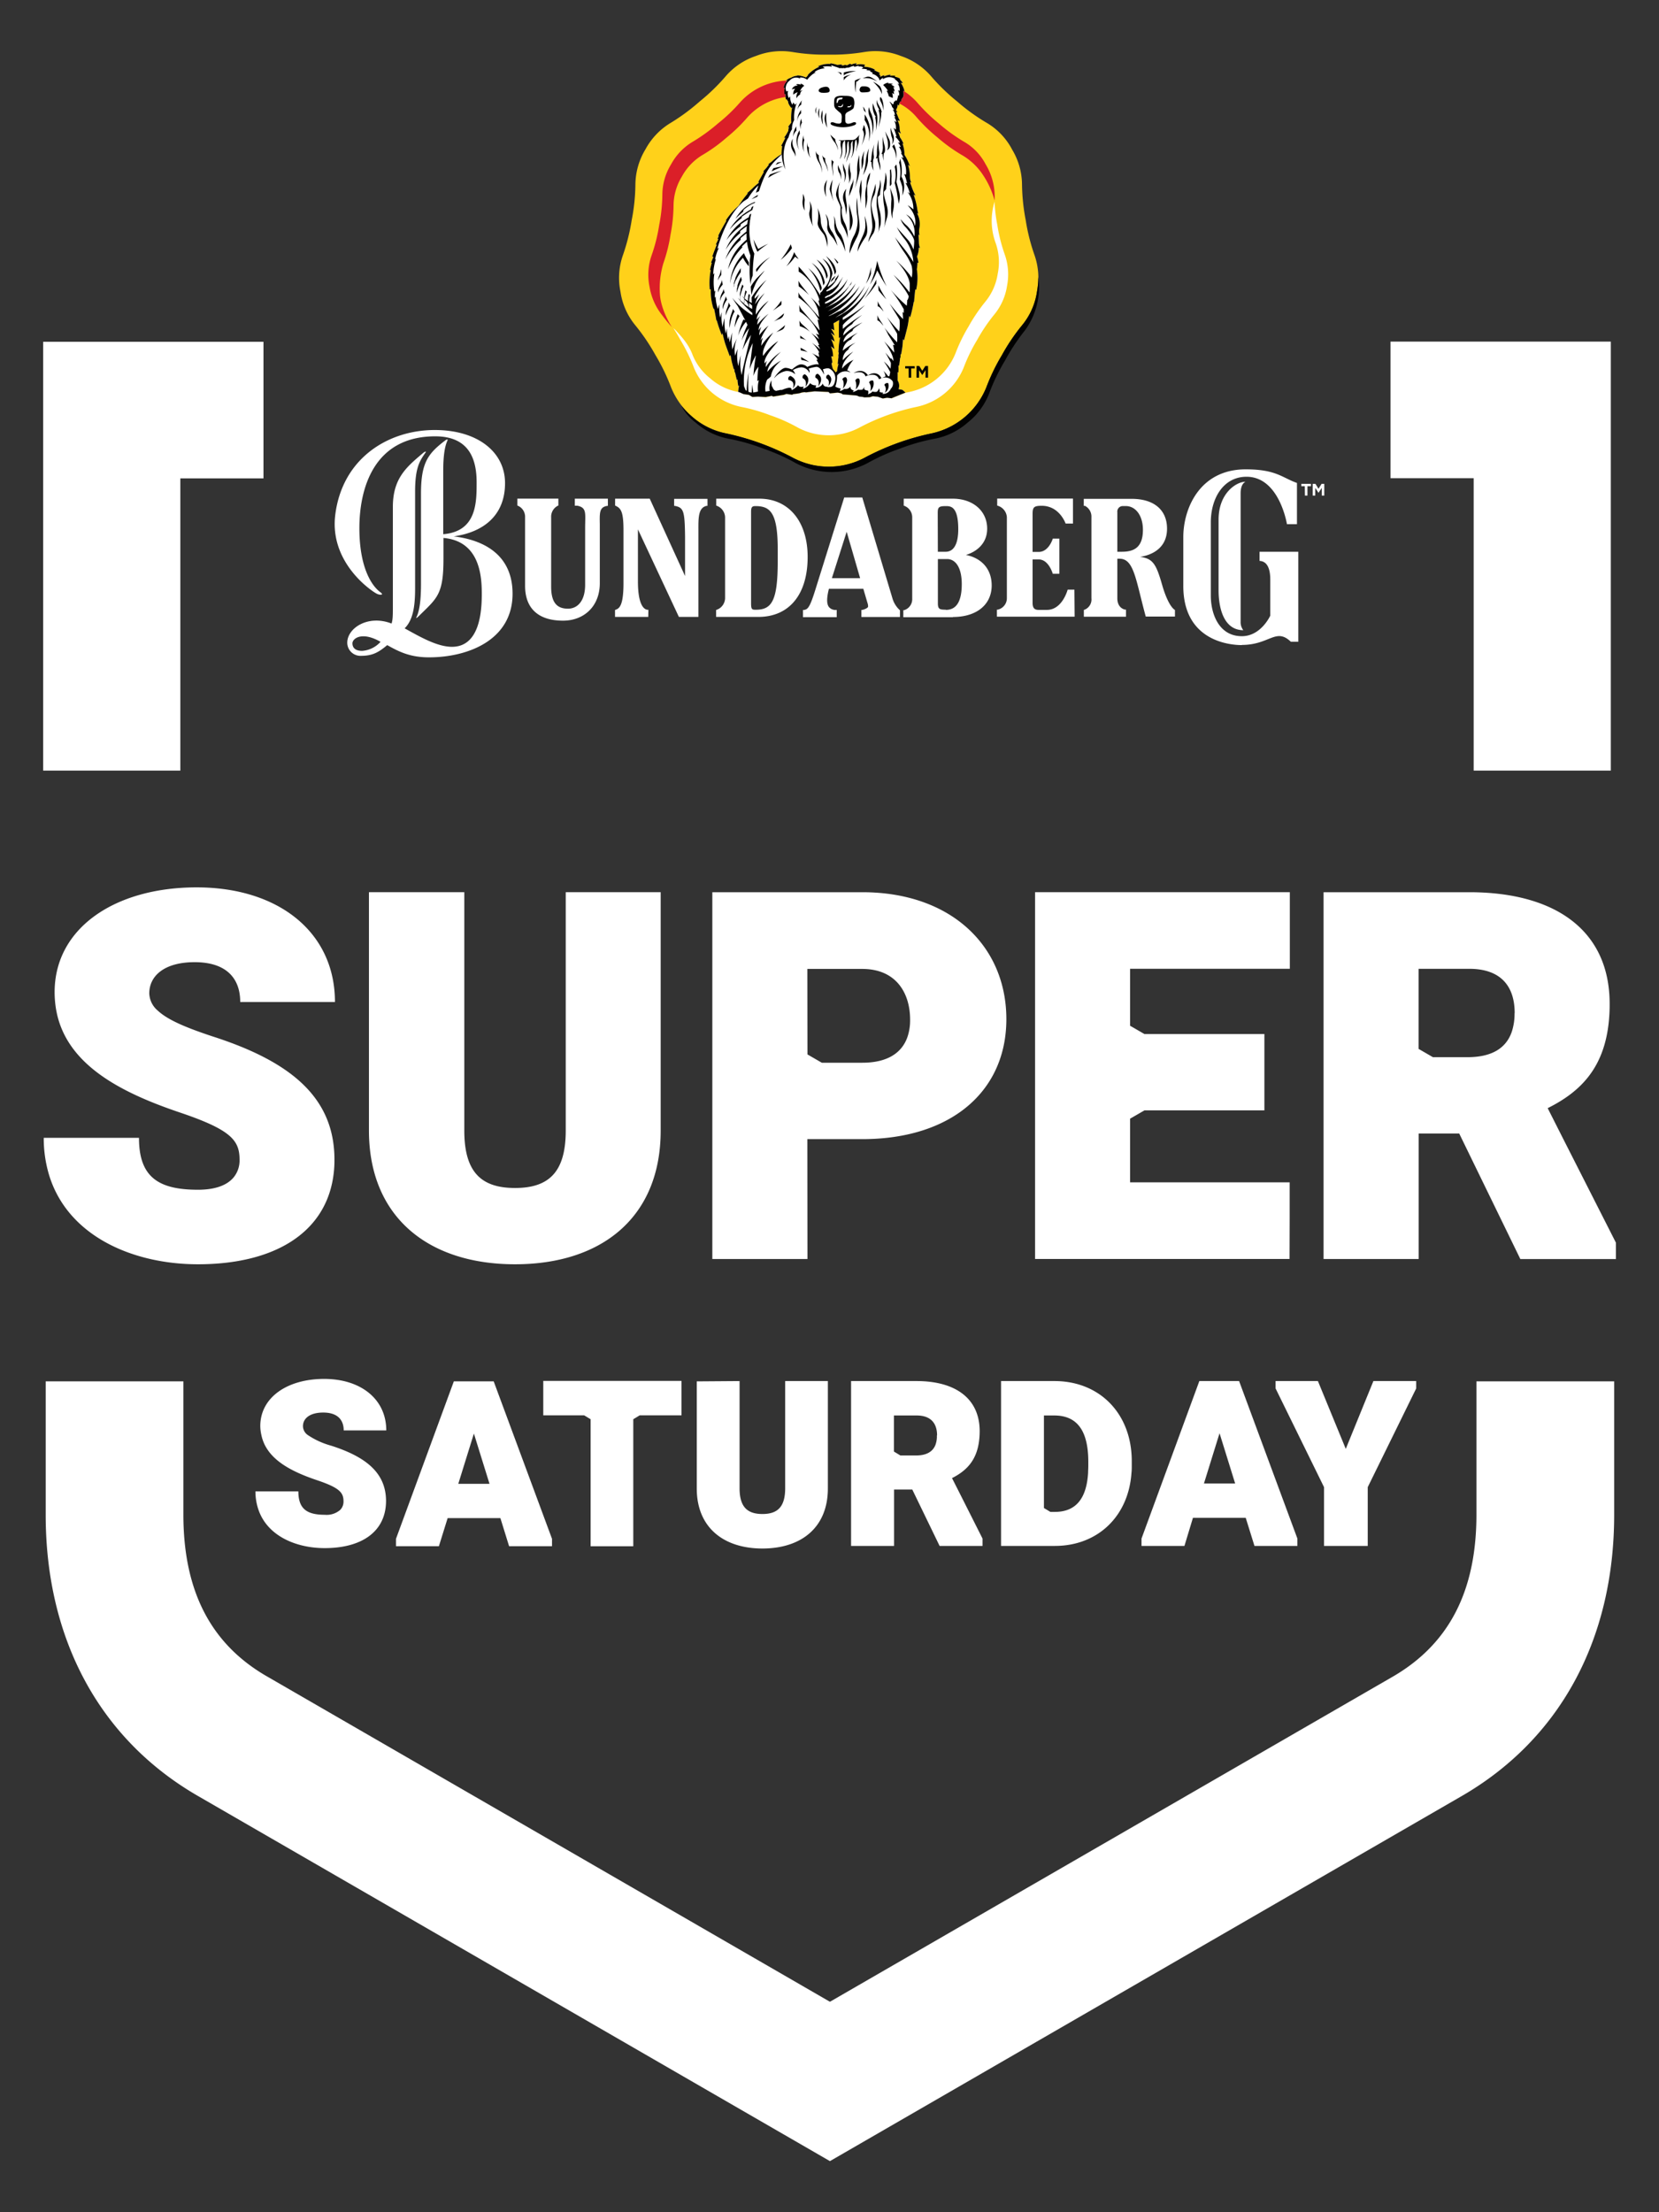 <svg id="bdb92c43-a34d-4fb0-b8ed-97bdf1c3f3fd" data-name="Layer 1" xmlns="http://www.w3.org/2000/svg" viewBox="0 0 425.2 566.93"><rect x="0" y="0" width="425.2" height="566.93" fill="#333333" stroke="none"/><path d="M259.33,38.21a17.56,17.56,0,0,1,2.61,9.08,51.35,51.35,0,0,0,.95,9.14,49.79,49.79,0,0,0,2.24,8.91,17.74,17.74,0,0,1,.64,9.42,17.51,17.51,0,0,1-3.84,8.63A50.08,50.08,0,0,0,256.79,91a50.75,50.75,0,0,0-4,8.27,19.6,19.6,0,0,1-14,11.79,64.7,64.7,0,0,0-17.22,6.26,19.58,19.58,0,0,1-18.34,0A65,65,0,0,0,186,111.06a19.61,19.61,0,0,1-14-11.78,50.31,50.31,0,0,0-4-8.27,51.62,51.62,0,0,0-5.14-7.61,17.47,17.47,0,0,1-3.83-8.63,17.56,17.56,0,0,1,.64-9.42,51.09,51.09,0,0,0,2.23-8.91,49.51,49.51,0,0,0,.95-9.14,17.79,17.79,0,0,1,2.61-9.08,17.7,17.7,0,0,1,6.55-6.8A51.58,51.58,0,0,0,179.33,26a50.84,50.84,0,0,0,6.6-6.38,17.6,17.6,0,0,1,7.83-5.28,17.82,17.82,0,0,1,9.4-1,50,50,0,0,0,9.16.66,50.18,50.18,0,0,0,9.16-.66,17.68,17.68,0,0,1,9.39,1,17.7,17.7,0,0,1,7.84,5.28,50.84,50.84,0,0,0,6.6,6.38,50.3,50.3,0,0,0,7.43,5.39,17.27,17.27,0,0,1,6.59,6.79" fill="#ffd11a"/><path d="M169.15,75.58a22.54,22.54,0,0,1,.87-8.11,41.14,41.14,0,0,0,1.83-7.3,41.79,41.79,0,0,0,.78-7.49,14.42,14.42,0,0,1,2.14-7.44,14.53,14.53,0,0,1,5.36-5.57,40.36,40.36,0,0,0,6.09-4.41A41.86,41.86,0,0,0,191.63,30a16.11,16.11,0,0,1,14.13-5.14,41.09,41.09,0,0,0,7.51.53,41,41,0,0,0,7.5-.53,14.49,14.49,0,0,1,7.7.82A14.3,14.3,0,0,1,234.89,30a41.86,41.86,0,0,0,5.41,5.24,41.4,41.4,0,0,0,6.09,4.41,16.15,16.15,0,0,1,5.6,5.27,22,22,0,0,1,2.92,6.46,16,16,0,0,0-2.3-9.29A14.28,14.28,0,0,0,247,36.28a44.56,44.56,0,0,1-6.38-4.63A43.91,43.91,0,0,1,235,26.18a16.84,16.84,0,0,0-14.78-5.38,42.43,42.43,0,0,1-7.85.56,42.48,42.48,0,0,1-7.86-.56,16.84,16.84,0,0,0-14.78,5.38A43.25,43.25,0,0,1,184,31.65a45.14,45.14,0,0,1-6.38,4.63A15.16,15.16,0,0,0,172,42.11a15,15,0,0,0-2.24,7.78,42.8,42.8,0,0,1-.82,7.84,42.62,42.62,0,0,1-1.91,7.64,15.08,15.08,0,0,0-.56,8.08,15.8,15.8,0,0,0,3.29,7.4,36,36,0,0,0,2.46,3S169.5,79.79,169.15,75.58Z" fill="#db1f28"/><path d="M257.51,65.2a42.16,42.16,0,0,1-1.91-7.61,38.17,38.17,0,0,1-.69-5.89,16.57,16.57,0,0,0,.27,10.57,14.74,14.74,0,0,1,.54,7.86,14.72,14.72,0,0,1-3.19,7.2,43.72,43.72,0,0,0-4.3,6.36,42.57,42.57,0,0,0-3.35,6.89,16.38,16.38,0,0,1-11.72,9.85l-1,.21-3,1.2-.59.26-1.11-.14-1.13.19-1.27-.45-1.28-.13-.77.24-1.35.06-.53-.13-.86-.08-.41-.2-.41-.09-3.41-.28-.32-.26-.92-.19-2,.2-.39-.37-3.54-.16-1.28.15-.93.12-.42-.06-.59.08-.79.23-1.6.22-.1.15L201.6,101l-.63.22-2.77.45-.35-.19-1.55.32-2-.11-1.43.08-.86-.52L190.6,101l-.83-.38-.53-.2v0l-.12,0A14.67,14.67,0,0,1,182,96.94a14.51,14.51,0,0,1-4.64-6.38c-.77-1.87-1.88-3.5-4.4-6.14l-.37-.3c.55.82,1.14,1.79,1.8,3a43.53,43.53,0,0,1,3.44,7.06,16.76,16.76,0,0,0,12,10.07,43.66,43.66,0,0,1,7.54,2.16,42.2,42.2,0,0,1,7.17,3.2,16.79,16.79,0,0,0,15.67,0A55.69,55.69,0,0,1,235,104.25a16.76,16.76,0,0,0,12-10.07,42.69,42.69,0,0,1,3.44-7.06,43.41,43.41,0,0,1,4.39-6.51,15.14,15.14,0,0,0,3.28-7.38A15.36,15.36,0,0,0,257.51,65.2Z" fill="#fff"/><path d="M231.29,99.91l-1-.19a2.4,2.4,0,0,0-.23-2.2c0-.61,0-2.18,0-2.18l.19.14a11.56,11.56,0,0,0,0-1.89.42.42,0,0,1,.16.26c.11-.47.29-2.14.29-2.14h.08l.06-1,.13.12s.24-1.43.31-1.93.16-2,.16-2l.25.37c.11-.42.62-2.4.86-3.37s.49-3,.49-3,.15.34.23.48a36.67,36.67,0,0,0,.93-4.11l.09.13c0-.5.21-2.53.29-3.2l.23.08a14.13,14.13,0,0,0,.18-5.27,14.24,14.24,0,0,0,.16-1.74,2.26,2.26,0,0,0,.26.13,8.2,8.2,0,0,0-.38-1.64,6.13,6.13,0,0,0,.46-2.33,2,2,0,0,1,.32.18,5.1,5.1,0,0,1-.29-1.24c0-.61-.1-2.27-.1-2.27l.26.22a4.69,4.69,0,0,1-.07-1.68,5.93,5.93,0,0,0-.57-4c.19.07.3.09.32.1a8.36,8.36,0,0,1-.29-1.37,19.23,19.23,0,0,0-.92-3.5,4.66,4.66,0,0,0,.48.26s-.56-1.14-.79-1.76l-.62-1.69.36.14a3,3,0,0,1-.36-1.47,10.85,10.85,0,0,0-.5-3.13,2.57,2.57,0,0,1,.49.45,11.37,11.37,0,0,0-1.4-3,8,8,0,0,0-.52-2.91.7.7,0,0,1,.32.19,7.55,7.55,0,0,0-.92-1.71,7.94,7.94,0,0,0-.54-1.48c.26.15.61.45.75.43a2.63,2.63,0,0,1-.32-1.36,4.55,4.55,0,0,0-.56-2c.24.07.5.15.62.09a5.9,5.9,0,0,1-.58-1.26,10.58,10.58,0,0,1-.4-1,1.12,1.12,0,0,0,.41.13,2,2,0,0,1-.42-.64,2.55,2.55,0,0,0,.37-.87,0,0,0,0,0,0,0,2.31,2.31,0,0,0,.05-.49c.16.11.25.22.37.22a3.32,3.32,0,0,1,.26-1A1.37,1.37,0,0,1,231,26a1.18,1.18,0,0,1,.17-.72c.21-.35.61-.5.31-2.06a2.08,2.08,0,0,1,.37.25,6.26,6.26,0,0,0-1-2.3l.56.16a3.36,3.36,0,0,0-.86-1c.21,0,.25-.07.25-.07a3,3,0,0,0-1.46-.58.41.41,0,0,0,.09-.26,6,6,0,0,0-1.38,0l.29-.29a5.12,5.12,0,0,0-1.76.45,2.29,2.29,0,0,0,.08-.3,3,3,0,0,0-1.06.43,2,2,0,0,0,0-.46l-.34-.29a.83.83,0,0,1,.36-.21A17,17,0,0,0,224,18a.82.82,0,0,1,.38-.09,6.2,6.2,0,0,0-2.91-.8,2.62,2.62,0,0,1,.27-.49,4.31,4.31,0,0,0-2.38,0,1,1,0,0,1,.26-.39,3.43,3.43,0,0,0-1.41.32l-.3-.22a7.15,7.15,0,0,0-.84.42,3,3,0,0,0-.48-.13l-.44.15-.17-.05-.21.13v-.3a4.43,4.43,0,0,0-1.12.1,10.1,10.1,0,0,0-1.76-.42.73.73,0,0,1-.16.16,6.17,6.17,0,0,0-3.16.64,3.15,3.15,0,0,1,.46.08,8.19,8.19,0,0,0-3,2.11l.06.07-.51.57a7,7,0,0,0-2.25-.55v.11a3.23,3.23,0,0,0-1.57.49,3,3,0,0,0-1.33.77,4.15,4.15,0,0,0,.42,0,2.62,2.62,0,0,0-1,2,.46.46,0,0,1,.31-.21,3.62,3.62,0,0,0-.07,1.75l.26-.12a3,3,0,0,0,.11,1.43l.15-.13A2.65,2.65,0,0,0,202,26c-.06.66.83,1.69.83,1.69a.87.87,0,0,1,.19-.17,15.35,15.35,0,0,0-.21,3.91c-.18.21-.86,1.14-.86,1.14a1.15,1.15,0,0,1,.25,0,7.25,7.25,0,0,0-.17,1s-.12.2-.41.73a8.16,8.16,0,0,1-.68,1l.36,0-.67,1.31c-.2.38-.41.73-.41.73a1,1,0,0,0,.25.12c-.06.34-.19,1.93-.19,1.93l.09.09a12.61,12.61,0,0,0-2.47,1.84l-1,.79.19.07a9.46,9.46,0,0,0-.58.76l-.92,1,.23.06q-.14.23-.27.48h0l-1.22,2.19h.2l-.09.23a13.65,13.65,0,0,0-1.66,1.46l-1.3,1.15.18.06a25.22,25.22,0,0,0-1.89,2.47c-.38.56-.43.65-.41.66A17.77,17.77,0,0,0,186,56.52l.2,0s-1.75,3-2.15,4l.2-.08-.37.81h.25l-.69,1.47c.2-.1.26,0,.26,0s-1,2.5-1.15,3.09a1.93,1.93,0,0,1,.32,0s-.52,1.16-.63,1.55c.27-.07.19,0,.19,0s-.36,1.29-.45,1.83l.18,0a17.82,17.82,0,0,0-.24,5,.44.44,0,0,1,.26,0,14.08,14.08,0,0,0,.73,5.05L183,79s.54,2.62.61,3.18l.08-.13A33.22,33.22,0,0,0,185,85.87c.06-.14.17-.48.17-.48s.44,1.94.75,2.84,1,2.71,1.12,3.1l.2-.37s.23,1.44.35,1.9.48,1.78.48,1.78l.1-.13.15.95h.09s.32,1.56.47,2a.4.4,0,0,1,.13-.26,11.19,11.19,0,0,0,.22,1.77l.18-.15s-.2,1.17-.22,1.59l.53.2.83.38,1.41.21.86.52,1.43-.08,2,.1,1.55-.31.35.19,2.77-.45.62-.22,1.54.22.11-.15,1.6-.22.78-.23.6-.08.41.06.94-.12,1.28-.15,3.54.16.37.37,2-.2.93.19.32.26,3.41.28.4.09.42.2.86.08.53.13,1.35-.06.77-.24,1.28.13,1.27.45,1.12-.19,1.12.14.59-.26,3-1.21Zm-18.15-8.58.32.11a6,6,0,0,0-.53-2.64,8.4,8.4,0,0,1,.89.73,8.43,8.43,0,0,0-.86-2.59,7.15,7.15,0,0,1,.89.66,5.09,5.09,0,0,0-1-2.32,7,7,0,0,1,1,.83A4,4,0,0,0,213,84.3a1.4,1.4,0,0,1,.84.43l-.21-1.89,0,0,.14-.07.26-.15c.19-.09.37-.21.56-.32l.15-.08.14-.09.18-.11c0,.43-.06.86-.06,1.18,0,1,0,3,0,3.47l.33-.3s-.28,1.51-.32,2-.14,2-.14,2l.14-.1-.17,1,.08,0s-.21,1.67-.22,2.15a.42.42,0,0,1,.22-.21,11.53,11.53,0,0,0-.4,1.84l.23-.09v0a2.21,2.21,0,0,0-.56.5,6,6,0,0,0-.47-.61l-.26-.32c-.24-.78-.49-1.75-.12-1.53a7.93,7.93,0,0,0-.3-1.66" fill="#fff"/><path d="M190.06,55.89l.06-.36h0c.08-.06.7-.48,1.49-1,.38-.24.78-.48,1.19-.7l.08-.26a.39.39,0,0,1,.05-.14c.06-.21.13-.42.19-.63l-.44.26-.27.65c-.23.12-.46.26-.71.41a14.89,14.89,0,0,0-1.51,1.05A13.63,13.63,0,0,0,187,58.81a19.23,19.23,0,0,1,3.1-2.92" fill="#010101"/><path d="M190.46,54.21h0l.13-.45a10.37,10.37,0,0,1,1.51-1.11,6.33,6.33,0,0,1,1.25-.62l.08,0c0-.11.08-.21.11-.31a11.17,11.17,0,0,0-1.34.62,9.11,9.11,0,0,0-1.48,1,11.72,11.72,0,0,0-2.23,2.75,18.06,18.06,0,0,1,2-1.85" fill="#010101"/><path d="M191.93,67.25h0c-.29-.48-.51-.87-.69-1.19a7.17,7.17,0,0,1-.57-1.2l-.33.37a12.08,12.08,0,0,0-3.23,7.47,12.1,12.1,0,0,1,3.32-6.64,9.75,9.75,0,0,0,1.51,2.2,6.48,6.48,0,0,1,0-1" fill="#010101"/><path d="M194.08,50.42l.23-.49h0a9,9,0,0,0-1.69,1.14c.66-.32,1.46-.64,1.46-.65Z" fill="#010101"/><path d="M193.69,71.62a12.4,12.4,0,0,0-1.19,1.69l-.08.15s.07,1.46.18,2.17a3.84,3.84,0,0,1,.15-.59c.14-.46.39-1.13.7-1.86A9.47,9.47,0,0,1,194.68,71c.23-.35,1.09-1.28,1.26-1.65-.56.59-1.8,1.71-2.25,2.25" fill="#010101"/><path d="M185.21,72.9h0c-.08-.44-.13-.84-.17-1.19-.15,1.14-1.11,1.81-1,3.24a5.25,5.25,0,0,1,1.18-2" fill="#010101"/><path d="M184.82,69.06a12.93,12.93,0,0,1-.41,1.45A4.08,4.08,0,0,0,184,71.9a6.13,6.13,0,0,1,.86-1.46s0-.85,0-1.38" fill="#010101"/><path d="M185.72,75h0c-.1-.32-.18-.63-.25-.93-.15.88-.91,1.34-.95,3.11a4.78,4.78,0,0,1,1.2-2.18" fill="#010101"/><path d="M186,75.93c-.14,1-.95,2-.76,3.34a6.13,6.13,0,0,1,1.11-2.5c-.13-.28-.25-.56-.35-.84" fill="#010101"/><path d="M186.7,77.47c.15,1-.85,2-.67,3.37a7.23,7.23,0,0,1,1.18-2.46c-.18-.3-.34-.61-.51-.91" fill="#010101"/><path d="M187,84.08c.39-3,1.16-4.08,1.29-4.26-.18-.21-.35-.43-.51-.65.06,1-1.07,1.79-.78,4.91" fill="#010101"/><path d="M193.13,61.37a11.74,11.74,0,0,0,1,3.16h0a18.48,18.48,0,0,1,2.78-2.07,21.12,21.12,0,0,0-2.57,1.36c-.19-.35-.59-1.08-.89-1.73-.13-.27-.24-.53-.31-.72" fill="#010101"/><path d="M193.34,65a12.43,12.43,0,0,1-1.12-3.71c0-.18-.05-.34-.07-.51a13,13,0,0,1-.09-1.52v-.48c0-.44,0-.87.07-1.29,0-.16,0-.33.05-.5,0-.34.09-.68.15-1l0-.15c0-.15.07-.29.09-.45s.09-.45.15-.66h0l-.46.31-.22.65c-.2.11-.4.23-.62.38a14,14,0,0,0-1.44,1,13.68,13.68,0,0,0-3.64,4.46A16.62,16.62,0,0,1,189.77,58l.09-.51s.61-.44,1.36-.92l.52-.32s-.12.46-.24,1.22c-.16.1-.32.22-.49.34a14.91,14.91,0,0,0-1.28,1A13.84,13.84,0,0,0,186,64a16.66,16.66,0,0,1,3.71-4.26l0-.52s.56-.45,1.21-.92c.16-.12.33-.25.5-.36a11.21,11.21,0,0,0-.11,1.39l-.57.46c-.3.25-.64.55-1,.88a14.59,14.59,0,0,0-3.83,5.81,17.71,17.71,0,0,1,3.91-5h0l0-.47s.4-.34.91-.75c.19-.16.39-.31.59-.46,0,.5,0,1,.06,1.59l-.6.53-.72.7a12.75,12.75,0,0,0-3.47,6.4,17.31,17.31,0,0,1,3.66-5.62h0l-.07-.28v0l.68-.64c.19-.17.39-.36.6-.53a13.75,13.75,0,0,0,.86,3.47c0,.08,0,.4-.08.86s-.06.78-.09,1.28c0,.91-.07,2,0,3.1a17.41,17.41,0,0,0,.26,2.35c0-.12,0-.24,0-.35a6,6,0,0,1,.52-2.06,37,37,0,0,1,.39-5.55" fill="#010101"/><path d="M225.16,74.42s1.46,1.77,2,2.27a32.59,32.59,0,0,1-2.05-3.58Z" fill="#010101"/><path d="M225,78.53s.28-.18,1.45,1.33c-.4-1-1.2-1.63-1.48-2.7,0,.7,0,1.37,0,1.37" fill="#010101"/><path d="M224.94,82.15s.27-.18,1.45,1.34c-.4-1-1.2-1.64-1.49-2.71,0,.71,0,1.37,0,1.37" fill="#010101"/><path d="M203.26,99.53c1.52-2.13-.3-3-.64-3.2-.78.17-.57,1-.57,1,1.35.3,1.46,1,1.21,2.16" fill="#010101"/><path d="M206.47,99.13c1.52-2.13.15-3-.19-3.22-.78.17-.56,1-.56,1,.8.4,1,1.06.75,2.18" fill="#010101"/><path d="M209.75,99c1.52-2.13.15-3-.2-3.22-.77.17-.56,1-.56,1,.81.4,1,1.06.76,2.18" fill="#010101"/><path d="M212.32,98.93c1.49-1.86.3-2.73,0-2.94-.72.12-.56.92-.56.92.7.41.84,1,.56,2" fill="#010101"/><path d="M218.78,95.59c1.1-.25,2.52-.54,3.07.87a2.52,2.52,0,0,1,.61-.25s-1.11-2.08-3.68-.62" fill="#010101"/><path d="M222.47,96.2c1.09-.26,2.29-.37,2.84,1a2.44,2.44,0,0,1,.6-.26s-.88-2.24-3.44-.78" fill="#010101"/><path d="M231.29,99.91l-1-.19a2.4,2.4,0,0,0-.23-2.2c0-.61,0-2.18,0-2.18l.19.14a11.56,11.56,0,0,0,0-1.89.42.42,0,0,1,.16.26c.11-.47.29-2.14.29-2.14h.08l.06-1,.13.12s.24-1.43.31-1.93.16-2,.16-2l.25.37c.11-.42.62-2.4.86-3.37s.49-3,.49-3,.15.34.23.48a36.67,36.67,0,0,0,.93-4.11l.09.13c0-.5.21-2.53.29-3.2l.23.08a14.13,14.13,0,0,0,.18-5.27,14.24,14.24,0,0,0,.16-1.74,2.26,2.26,0,0,0,.26.13,8.2,8.2,0,0,0-.38-1.64,6.13,6.13,0,0,0,.46-2.33,2,2,0,0,1,.32.18,5.1,5.1,0,0,1-.29-1.24c0-.61-.1-2.27-.1-2.27l.26.22a4.69,4.69,0,0,1-.07-1.68,5.93,5.93,0,0,0-.57-4c.19.07.3.09.32.1a8.36,8.36,0,0,1-.29-1.37,19.23,19.23,0,0,0-.92-3.5,4.66,4.66,0,0,0,.48.26s-.56-1.14-.79-1.76l-.62-1.69.36.14a3,3,0,0,1-.36-1.47,10.85,10.85,0,0,0-.5-3.13,2.57,2.57,0,0,1,.49.45,11.37,11.37,0,0,0-1.4-3,8,8,0,0,0-.52-2.91.7.7,0,0,1,.32.19,7.55,7.55,0,0,0-.92-1.71,7.94,7.94,0,0,0-.54-1.48c.26.15.61.45.75.43a2.63,2.63,0,0,1-.32-1.36,4.55,4.55,0,0,0-.56-2c.24.07.5.15.62.09a5.9,5.9,0,0,1-.58-1.26,10.58,10.58,0,0,1-.4-1,1.12,1.12,0,0,0,.41.13,2,2,0,0,1-.42-.64,2.55,2.55,0,0,0,.37-.87,0,0,0,0,0,0,0,2.31,2.31,0,0,0,.05-.49c.16.11.25.22.37.22a3.32,3.32,0,0,1,.26-1A1.37,1.37,0,0,1,231,26a1.18,1.18,0,0,1,.17-.72c.21-.35.61-.5.31-2.06a2.08,2.08,0,0,1,.37.25,6.26,6.26,0,0,0-1-2.3l.56.16a3.36,3.36,0,0,0-.86-1c.21,0,.25-.07.25-.07a3,3,0,0,0-1.46-.58.41.41,0,0,0,.09-.26,6,6,0,0,0-1.38,0l.29-.29a5.12,5.12,0,0,0-1.76.45,2.29,2.29,0,0,0,.08-.3,3,3,0,0,0-1.06.43,2,2,0,0,0,0-.46l-.34-.29a.83.83,0,0,1,.36-.21A17,17,0,0,0,224,18a.82.82,0,0,1,.38-.09,6.2,6.2,0,0,0-2.91-.8,2.62,2.62,0,0,1,.27-.49,4.31,4.31,0,0,0-2.38,0,1,1,0,0,1,.26-.39,3.43,3.43,0,0,0-1.41.32l-.3-.22a7.15,7.15,0,0,0-.84.42,3,3,0,0,0-.48-.13l-.44.15-.17-.05-.21.13v-.3a4.43,4.43,0,0,0-1.12.1,10.1,10.1,0,0,0-1.76-.42.73.73,0,0,1-.16.16,6.17,6.17,0,0,0-3.16.64,3.15,3.15,0,0,1,.46.08,8.19,8.19,0,0,0-3,2.11l.06.07-.51.57a7,7,0,0,0-2.25-.55v.11a3.23,3.23,0,0,0-1.57.49,3,3,0,0,0-1.33.77,4.15,4.15,0,0,0,.42,0,2.62,2.62,0,0,0-1,2,.46.46,0,0,1,.31-.21,3.62,3.62,0,0,0-.07,1.75l.26-.12a3,3,0,0,0,.11,1.43l.15-.13A2.65,2.65,0,0,0,202,26c-.06.66.83,1.69.83,1.69a.87.87,0,0,1,.19-.17,15.35,15.35,0,0,0-.21,3.91c-.18.21-.86,1.14-.86,1.14a1.15,1.15,0,0,1,.25,0,7.25,7.25,0,0,0-.17,1s-.12.2-.41.73a8.16,8.16,0,0,1-.68,1l.36,0-.67,1.31c-.2.38-.41.73-.41.73a1,1,0,0,0,.25.12c-.06.34-.19,1.93-.19,1.93l.09.09a12.61,12.61,0,0,0-2.47,1.84l-1,.79.19.07a9.46,9.46,0,0,0-.58.76l-.92,1,.23.06q-.14.23-.27.48h0l-1.22,2.19h.2l-.09.23a13.65,13.65,0,0,0-1.66,1.46l-1.3,1.15.18.06a25.22,25.22,0,0,0-1.89,2.47c-.38.56-.43.65-.41.66A17.77,17.77,0,0,0,186,56.52l.2,0s-1.75,3-2.15,4l.2-.08-.37.81h.25l-.69,1.47c.2-.1.26,0,.26,0s-1,2.5-1.15,3.09a1.93,1.93,0,0,1,.32,0s-.52,1.16-.63,1.55c.27-.07.19,0,.19,0s-.36,1.29-.45,1.83l.18,0a17.82,17.82,0,0,0-.24,5,.44.44,0,0,1,.26,0,14.08,14.08,0,0,0,.73,5.05L183,79s.54,2.62.61,3.18l.08-.13A33.22,33.22,0,0,0,185,85.87c.06-.14.17-.48.17-.48s.44,1.94.75,2.84,1,2.71,1.12,3.1l.2-.37s.23,1.44.35,1.9.48,1.78.48,1.78l.1-.13.15.95h.09s.32,1.56.47,2a.4.4,0,0,1,.13-.26,11.19,11.19,0,0,0,.22,1.77l.18-.15s-.2,1.17-.22,1.59l.53.2.83.38,1.41.21.86.52,1.43-.08,2,.1,1.55-.31.35.19,2.77-.45.62-.22,1.54.22.11-.15,1.6-.22.78-.23.6-.08.41.06.94-.12,1.28-.15,3.54.16.37.37,2-.2.93.19.32.26,3.41.28.4.09.42.2.86.08.53.13,1.35-.06.77-.24,1.28.13,1.27.45,1.12-.19,1.12.14.59-.26,3-1.21Zm-37,.43c-.22.06-.73.16-1.23.24-.08-.52-.19-1.28-.23-2a14.78,14.78,0,0,0-.16,2c-.38.06-.72-.18-.84-.16a29.47,29.47,0,0,1,.09-5,26.27,26.27,0,0,0-.55,4.74l-.26-.16-.41-1a21.34,21.34,0,0,1,2.23-11.08c-.21,1.69-.67,5.41-.8,6.73a19.84,19.84,0,0,1,1.59-3.57.83.83,0,0,0,0,.15,41.43,41.43,0,0,0-.61,5.12A6.46,6.46,0,0,1,194.39,94s0,0,0,.06a26.41,26.41,0,0,0-.27,3.64,2.46,2.46,0,0,1,.39-.29,7.39,7.39,0,0,0-.23,3m31.78.62a3.28,3.28,0,0,0,.32-.41c-.71,0-.7-.14-1-.21.18-.32,0-.64-.13-.9a1.42,1.42,0,0,1-.54.9,2.6,2.6,0,0,1-1.12-.08c-.17.28-.39.42-1.26.77.29-.12.23-.64.18-1a1.66,1.66,0,0,1-1-.33,4.35,4.35,0,0,1,0-.69,1.54,1.54,0,0,1-.51.79,4.2,4.2,0,0,1-1.07,0,4.38,4.38,0,0,1-1.36.6l.24-.44a.88.88,0,0,1-.85-1,1.47,1.47,0,0,1-1.56.63,3.62,3.62,0,0,1-1.07.55h-.09a1.63,1.63,0,0,0,.19-.68,3.27,3.27,0,0,1-1.34-.45,7.88,7.88,0,0,0,.45-2.83A2.67,2.67,0,0,1,218,95.5a3.23,3.23,0,0,0-.6-.49l-.28,0a7.67,7.67,0,0,1,1.63-2.79,8,8,0,0,0-2.93,2.23c.09-1.62,1.47-3.08,2.88-4.35A12.28,12.28,0,0,0,216,92.31a3.13,3.13,0,0,1,1.44-2.72c.07-.59,1-1.27,1.85-1.79A13.52,13.52,0,0,0,216,89.87a3.51,3.51,0,0,1,2.2-2.91c.05-.26.07-.62,1.66-1.69a19.38,19.38,0,0,0-3.71,2.4c.15-1.52,1.65-2.43,2.35-2.87.06-.49.42-.77,2.54-2.17A16.4,16.4,0,0,0,216.12,86c.11-1.64,1.62-2.42,2.35-3,.12-.41,1-1.15,2.54-2.3a32.71,32.71,0,0,0-5,3.59v-.91c.36-.86,3.91-3.34,5.66-5.2A38.61,38.61,0,0,1,216,82v-.61c.34-.23.66-.46,1-.72s.4-.32.59-.48l.15-.12.15-.12.14-.13.14-.13.29-.25.27-.27c.1-.08.19-.18.28-.26a3.31,3.31,0,0,1,.26-.27,3.45,3.45,0,0,0,.26-.28l.24-.27a2.09,2.09,0,0,0,.24-.28l.23-.27.23-.28.2-.27a2.78,2.78,0,0,1,.21-.27l.19-.27.18-.27.18-.25c.06-.08.1-.18.16-.26l.15-.24c.05-.08.1-.17.15-.24l.12-.23c.08-.15.16-.3.22-.43l.1-.19.1-.19c.05-.12.1-.22.15-.32s.08-.2.11-.27l.08-.19.06-.17a1.47,1.47,0,0,0-.08.17s0,.11-.09.19l-.13.26-.18.31a1,1,0,0,0-.11.17l-.11.2-.26.41-.15.21a2.3,2.3,0,0,0-.15.23l-.16.22-.19.23-.18.25-.2.24-.21.25-.22.24c-.07.09-.16.17-.23.26l-.23.24-.25.25-.25.24-.27.25-.27.24-.28.24a3.11,3.11,0,0,1-.28.23l-.29.23c-.09.07-.19.15-.3.22l-.14.11-.15.12-.15.11-.16.1-.61.41c-.41.26-.81.5-1.22.73a3.07,3.07,0,0,0-.31.17c-.1,0-.19.11-.29.15l-.3.15a.61.61,0,0,1-.14.07l-.15.07a.5.5,0,0,0-.14.08l.24-.15.27-.17.28-.18.27-.19.28-.19.07,0,.07-.05.14-.11.15-.1.07,0,.07,0,.27-.21c.37-.3.74-.6,1.09-.92l.13-.12.13-.13.26-.24c.08-.08.16-.17.25-.25l.25-.25c.32-.34.62-.69.9-1s.54-.68.78-1l.09-.12.08-.13.16-.23c.11-.16.21-.31.3-.46.19-.3.35-.57.49-.82l.19-.34a3.1,3.1,0,0,0,.16-.3l.12-.24a2.05,2.05,0,0,0,.08-.19l.07-.15-.08.14-.1.18-.14.23c-.05.08-.12.17-.19.29l-.22.32-.56.77c-.1.14-.22.27-.34.43s-.12.14-.18.21l-.09.11a1.14,1.14,0,0,0-.11.11,10.21,10.21,0,0,1-.85.91c-.31.31-.64.61-1,.91l-.26.22-.26.22-.27.21-.13.11-.14.1c-.37.27-.75.54-1.13.78l-.28.19-.07,0-.07,0-.15.09-.14.08-.07,0-.07,0-.29.17-.27.15-.28.15-.27.13-.27.14-.27.12-.25.12-.24.11-.13.06-.12,0-.19.08.18-.1.43-.24.45-.25a5.55,5.55,0,0,1,.48-.29l.24-.15.12-.08a1,1,0,0,0,.13-.09l.24-.16.25-.17.49-.36.24-.19.25-.2.24-.19.23-.2c.32-.27.63-.55.92-.83s.57-.57.83-.86.5-.57.72-.84c0,0,0-.08.08-.11l.09-.1.15-.2c.1-.13.19-.27.27-.39s.33-.49.46-.69l.18-.3.14-.25c0-.09.08-.16.11-.22l.08-.15.07-.13a.73.73,0,0,0-.09.12l-.1.14-.13.19-.17.24-.21.27c-.15.2-.32.41-.53.64s-.2.23-.32.34l-.17.19-.08.09-.09.09-.79.76c-.27.25-.58.5-.88.74s-.64.48-1,.7l-.25.17-.25.16-.26.16-.25.16-.51.29-.26.14-.25.13-.13.06-.12.06-.24.12-.48.23-.46.2-.43.18h0l.06,0,.41-.22.43-.24c.29-.18.6-.36.9-.57s.63-.42.94-.65l.24-.17.23-.19.11-.09.12-.09.22-.19c.31-.26.59-.52.87-.8s.54-.55.77-.82.47-.56.68-.82l.28-.39c.09-.12.18-.25.26-.38l.12-.18.11-.17c.07-.12.13-.22.2-.32a2.79,2.79,0,0,0,.16-.28l.13-.25.1-.2.07-.16.07-.12a.63.63,0,0,1-.08.11l-.09.15-.12.18-.16.22-.2.27-.22.3-.12.16c0,.05-.1.1-.14.16s-.18.23-.29.35-.22.23-.33.36-.47.47-.73.72-.54.49-.84.72-.6.47-.91.69l-.23.16-.12.08-.13.08-.23.16a2,2,0,0,1-.25.14l-1,.54c-.32.16-.64.32-.93.45l-.43.19-.41.18-.15.06.14-.07.06,0,0,0,0,0a.91.91,0,0,1,.14-.07l.28-.16.16-.09.09,0,.08-.05c.11-.06.21-.14.33-.21L213,78c.25-.17.5-.34.75-.53l.19-.15.1-.07,0,0,0,0,.38-.3a.43.43,0,0,1,.1-.09l.09-.08.2-.16.38-.34.36-.34.35-.36.08-.09.08-.09c.05-.07.12-.13.17-.19l.16-.18.08-.09.07-.1.29-.35.26-.36a3.07,3.07,0,0,0,.24-.35.91.91,0,0,1,.11-.16.86.86,0,0,0,.1-.16l.19-.31L218,73l.07-.13a1.91,1.91,0,0,1,.13-.25l.06-.11,0-.1.21-.41-.24.39-.06.09a.61.61,0,0,1-.07.1l-.15.23a1.1,1.1,0,0,1-.09.14l-.1.13c-.07.09-.13.18-.2.29l-.12.15-.12.15-.27.32-.29.32-.31.33a.6.6,0,0,0-.08.08l0,0-.05,0-.17.17-.17.16a.6.6,0,0,0-.08.08l-.1.08-.36.32a3.93,3.93,0,0,0-.38.31c-.12.1-.27.19-.39.29a1.33,1.33,0,0,0-.19.14l-.09.08-.11.07-.39.26,0,0-.06,0-.1.06-.19.13c-.26.16-.52.29-.77.44l-.35.18-.35.17-.08,0-.08,0-.16.08-.28.13h0v-.44l.07,0,.11-.06.11-.07c.09,0,.17-.1.26-.15l.13-.08.14-.08.3-.18.15-.1.08-.06.09,0,.31-.22.17-.12.16-.13.34-.25.32-.28.08-.07,0,0,.05,0a1.07,1.07,0,0,1,.16-.14c.05,0,.11-.1.16-.16l.08-.07.08-.08.31-.3c.1-.11.19-.22.3-.32a2.16,2.16,0,0,0,.27-.33,3.65,3.65,0,0,0,.26-.32c.08-.12.16-.22.24-.33l.22-.32,0-.07a.08.08,0,0,0,0,0,.05.05,0,0,0,0,0l.09-.15.09-.14c0-.06.06-.1.09-.15s.11-.18.15-.27,0-.08.07-.13l.06-.12c0-.08.07-.15.11-.22a.73.73,0,0,1,0-.09.42.42,0,0,1,0-.1c.1-.22.17-.35.17-.35s-.08.12-.2.33l0,.09a.41.41,0,0,0-.05.09l-.13.2-.07.11a.94.94,0,0,1-.09.12,2.2,2.2,0,0,0-.17.25l-.1.13-.1.14-.12.14,0,0,0,0-.06.07-.24.29-.27.28a3.83,3.83,0,0,1-.28.29l-.31.28a2.92,2.92,0,0,1-.32.28l-.32.26-.08.08-.08.06-.18.12-.17.12,0,0,0,0-.09.06-.34.24-.35.21-.16.11a1,1,0,0,1-.18.09l-.32.18-.08,0-.08,0-.17.08-.29.15-.15.06-.13.06-.11,0V76.1l.33-.18.25-.16.13-.08.07,0,.08,0,.27-.18.07,0,.07-.06a.78.78,0,0,1,.15-.1l.14-.11.07,0,0,0,0,0c.09-.08.2-.15.29-.24l.07-.06.07-.06.13-.12.15-.13.13-.14.13-.13.06-.07.06-.07a3.47,3.47,0,0,0,.25-.29l.22-.28.06-.07a.17.17,0,0,1,.06-.08.71.71,0,0,1,.1-.14L215,73l.09-.14c0-.06.06-.1.09-.15a.43.43,0,0,0,0-.07l0,0,0,0c.11-.18.22-.36.3-.52l.12-.23c0-.08.07-.15.1-.22l.1-.19c0-.06,0-.12.07-.17s.13-.3.13-.3l-.17.28a1.14,1.14,0,0,0-.09.16,1,1,0,0,0-.12.17l-.13.2-.15.22c-.1.15-.23.3-.35.47l0,0,0,0,0,.06-.1.12-.11.12a.69.69,0,0,1-.11.13l-.11.13-.06.06-.06.06-.25.25-.26.23-.06.06-.07,0-.15.12-.14.11-.14.1-.15.1-.07,0-.07,0-.29.2,0,0,0,0-.07,0-.14.08-.14.08-.07,0a.15.15,0,0,0-.08,0,2.52,2.52,0,0,1-.27.15l-.07,0-.06,0-.12,0a2.33,2.33,0,0,1,.09-.29l.18-.13.09-.07,0,0,0,0,.06,0,.14-.11.07-.07.07-.06.15-.13.08-.07.08-.07.18-.16.17-.17c.12-.11.23-.24.35-.37s.11-.13.16-.19l.08-.1.08-.1.09-.11.08-.1a2.43,2.43,0,0,0,.14-.2l.14-.22.06-.1a.61.61,0,0,0,.07-.1l.12-.2a1.8,1.8,0,0,1,.11-.2,1.74,1.74,0,0,0,.1-.19l.09-.19a.79.79,0,0,0,.08-.16s0,0,0-.08l0-.07a1.12,1.12,0,0,0,0-.13l0-.07,0-.05.08-.21-.12.19,0,0,0,.06-.08.12a.43.43,0,0,0,0,.07.2.2,0,0,0-.06.07l-.1.14-.11.16a1.83,1.83,0,0,1-.13.16l-.14.17-.15.18L214,72a.6.6,0,0,1-.08.08l-.16.17a1.53,1.53,0,0,0-.18.18l-.09.08-.09.08-.09.08s-.08.05-.1.08l-.18.16-.38.28-.18.13-.18.13-.09,0-.08.05a5.38,5.38,0,0,1,.25-.64,14.39,14.39,0,0,0,1-2.76,5.28,5.28,0,0,0-2.57-3.82c4.18,4.16.45,7.55.21,7.83a2.22,2.22,0,0,1-.57.78l-.1.08-.11.08c0,.21,0,.43,0,.63a48.09,48.09,0,0,0-5.53-7.35l0,1.29s3.44,1.72,5.25,7c0,.16,0,.33.07.5l-.3-.15a8.93,8.93,0,0,1,.4,1.68,17.44,17.44,0,0,0-2.33-2.43,8.08,8.08,0,0,1,1.89,3.34c.08.52.18,1.2.26,1.74-1-1.11-2.77-3.13-4.76-5.48a2.29,2.29,0,0,1-.52-.93l0,1.35A18.9,18.9,0,0,1,210,82.12l-.47-.27s.47,2.28.56,2.83c-.92-1-2.63-3-4.59-5.3a3.63,3.63,0,0,1-.65-1.24l.08,1.69a12.58,12.58,0,0,1,5,6l-.8-.34a7.5,7.5,0,0,1,.79,1.47h0a20.6,20.6,0,0,0-2.05-1.64,7.59,7.59,0,0,1,2.08,3.12h-.33a4.61,4.61,0,0,1,.57,1.1v0a21.5,21.5,0,0,0-2.12-1.72A8,8,0,0,1,210,90.38h-.27a7.9,7.9,0,0,1,.24,1.1l-1.93-1a4.3,4.3,0,0,1,1.54,1.71h-.35a4.71,4.71,0,0,1,.63,1.27,1.33,1.33,0,0,0-.55-.12,7,7,0,0,0-2.41.71l0,0a2.18,2.18,0,0,0-1.6-.67c-.8,0-1.94,1-2.32,1.31a1.51,1.51,0,0,0-.41-.14,3.7,3.7,0,0,0-1.22-.28c-1.34,0-3.29,3-2.85,2.57a5.12,5.12,0,0,1,3-1.77,3.15,3.15,0,0,1,2.3.85,2.13,2.13,0,0,0-.61-1.06,5,5,0,0,1,2.2-.73,2.4,2.4,0,0,1,2.09,1.44,1.41,1.41,0,0,0-.24-1.09,10,10,0,0,1,2-.47c.63,0,1.33.59,1.94,2a3.33,3.33,0,0,0-.29-1.35c.27-.09,1.25-.46,1.78-.15a2.79,2.79,0,0,1,1.4,2.85c-.25,1.51-.77,1.78-1.44,1.84s-.45-.07-.74-.1a.94.94,0,0,1-1-.83A2,2,0,0,1,209,99.36a1.1,1.1,0,0,0,.14-.62,1.83,1.83,0,0,1-1.5-.55,3.31,3.31,0,0,1-1.86,1.45c.09-.27.23-.57.23-.57s-1.19.33-1.44-.38a5,5,0,0,1-1.68,1.31c0-.44-.06-.9-1.5-.44-.32.1-.64.24-1,.37l-.14,0-.27,0a5.27,5.27,0,0,0-.57.14l-.14,0-.07,0a1.29,1.29,0,0,1-.16.09h0c-.46,0-.83-.28-1.06-1-.12,0-.22-.38-.25-.8a6.49,6.49,0,0,1,0-.88,3.82,3.82,0,0,0-.46,2.7l-.07,0-1,.18a5.29,5.29,0,0,1,.43-3.09,6.59,6.59,0,0,0,.92-.77c.41-2,1.17-2.75,2.61-4.09a12.24,12.24,0,0,0-3.5,2.89c.13-1.49,1.63-3.44,3.5-5.14a13.81,13.81,0,0,0-3.9,3.92,3.81,3.81,0,0,1,.31-1.61,5.82,5.82,0,0,0-.59.69c-.31-1.34,1.58-3.59,3.49-5.77a13.72,13.72,0,0,0-3.88,3.83c-.48-1.89,2-5.21,2.62-6a13.56,13.56,0,0,0-3.09,3.4,6.92,6.92,0,0,1,.4-2.07,1.93,1.93,0,0,0-.54.75c0-1,1.48-3.19,2-3.87a13.52,13.52,0,0,0-2.4,2.51,6.24,6.24,0,0,1,.54-2.18,3.64,3.64,0,0,0-.66.91c-.13-1.46,1.6-3.27,2.52-4.27a18.09,18.09,0,0,0-2.88,2.82,3.52,3.52,0,0,1,.83-2.27,8.76,8.76,0,0,0-1,1c.06-1.12.48-2,3.06-4.87a12.21,12.21,0,0,0-3.26,3.56c-.11-2.24.62-3.46,2.26-5.53A14.63,14.63,0,0,0,193.51,78a10.19,10.19,0,0,1,1.11-2.61l-1.16,1.18a1.07,1.07,0,0,1,0-.62,24.24,24.24,0,0,1,3-4.23,18.62,18.62,0,0,0-3.83,4.5c0,.31,0,.82.07,1.43-.22-.12-.45-.24-.69-.4l0-.22c0-.09,0-.19,0-.28l.06-.28c0-.09,0-.2.07-.29l0-.14s0-.09,0-.14a1.4,1.4,0,0,1,.09-.29,0,0,0,0,1,0,0,3.17,3.17,0,0,1-.34-.28l-.06.28-.06.3s0,.1,0,.14l0,.14c0,.1,0,.19-.05.3l0,.28a2.83,2.83,0,0,0,0,.29v.09c-.26-.17-.55-.38-.84-.61,0-.07,0-.14,0-.22s.05-.18.07-.27.05-.19.08-.28l.09-.27.05-.15a1.47,1.47,0,0,1,.06-.14l.1-.27c0-.05,0-.11.06-.15s-.21-.25-.3-.38l-.06.18a2.29,2.29,0,0,0-.08.28c0,.09,0,.19-.08.28a.74.74,0,0,1,0,.14l0,.15-.06.28-.06.29a2.36,2.36,0,0,0,0,.28.13.13,0,0,0,0,.06,7.25,7.25,0,0,1-.72-.67,10.16,10.16,0,0,0,.71.79.28.28,0,0,1,0,.09,2.46,2.46,0,0,0,0,.26c0,.1,0,.18,0,.26v.47a2.17,2.17,0,0,0,0,.26c-.33-.26-.69-.56-1.06-.9,0-.12,0-.24,0-.38l0-.23s0-.08,0-.11a.5.5,0,0,1,0-.12c0-.08,0-.16.05-.25a2.5,2.5,0,0,0,.07-.26,2.13,2.13,0,0,0,.07-.27c0-.09.05-.18.08-.27l.09-.28c0-.09.06-.18.1-.27l.05-.15a.69.69,0,0,0,0-.13l.12-.26q.06-.15.12-.27c0-.07.07-.15.11-.22s-.17-.37-.25-.56c0,0,0,.11-.07.17a2,2,0,0,0-.11.26c0,.09-.06.18-.1.27l-.09.28-.09.28s0,.09,0,.14l0,.15a2.29,2.29,0,0,0-.08.28l-.06.29a2.56,2.56,0,0,0-.05.27c0,.09,0,.19,0,.28l0,.26a2.46,2.46,0,0,0,0,.26.49.49,0,0,0,0,.12.37.37,0,0,1,0,.11,1.85,1.85,0,0,0,0,.23v.3l-.54-.51s.19.25.54.64a1.69,1.69,0,0,0,0,.25c0,.16,0,.27,0,.27V77.2a1.34,1.34,0,0,1,0-.19c.29.32.65.73,1.1,1.19h0c0,.16,0,.26,0,.26s0-.09,0-.24c.58.6,1.3,1.3,2.08,2,0,.18,0,.37,0,.54a18.57,18.57,0,0,1-5.15-4.44s.55.92,1.39,2.08L191,82.09l-.46-.22A18.61,18.61,0,0,0,189.2,86a10.39,10.39,0,0,1,2-3.51l.39.76a21.14,21.14,0,0,0-1.51,4.08A11.22,11.22,0,0,1,192,84.1c-.49,1.51-1.28,4-1.71,5.58a22.61,22.61,0,0,1,2.19-3.85s0,0,0,0c-.55,2.22-2.11,8.48-2.39,10.3a12.85,12.85,0,0,1-.2-5.11,18.83,18.83,0,0,0-.66,2.8,11,11,0,0,1-.14-4.41,15.26,15.26,0,0,0-.67,1.75,7.72,7.72,0,0,1,.47-4.43,16.38,16.38,0,0,0-1.18,2.83,13,13,0,0,1,0-4.35,14.65,14.65,0,0,0-.65,2.53,5.44,5.44,0,0,1-.19-1.63,5.5,5.5,0,0,0-.26.87,7.94,7.94,0,0,1-.28-2.78,6.39,6.39,0,0,0-.31,1.31,11.87,11.87,0,0,1-.27-4,12.73,12.73,0,0,0-.57,2.31A11.43,11.43,0,0,1,185,80a12.3,12.3,0,0,0-.42,1.43,11,11,0,0,1-.16-3.46A11.6,11.6,0,0,0,184,79.2a10.52,10.52,0,0,1-.58-3.2l-.2.33a7.8,7.8,0,0,1,.13-1.85,2.91,2.91,0,0,0-.24.28A14.75,14.75,0,0,1,183.1,70a4.33,4.33,0,0,0-.3.37,14,14,0,0,1,.69-4l-.22.18a10.64,10.64,0,0,1,1-3.07,4.33,4.33,0,0,0-.42.28c1.11-3.87,3-8.35,5.57-11a9.86,9.86,0,0,1,1.14-1.14l1.15-.76a15.38,15.38,0,0,1,2.65-3.34c0,.21-.59,1.61-.6,1.89a4,4,0,0,1,.76-.39c1.62-5,2.75-6.7,5.87-9.43a8.42,8.42,0,0,0,.92,3.81c-1.36-5,.57-7.94.79-8.18a6.82,6.82,0,0,1,.88-2.09,4.53,4.53,0,0,1,.56-2.35,9.76,9.76,0,0,1,.67-4.38l-.42.45a2.65,2.65,0,0,1-.42-.59,2.89,2.89,0,0,0-.28.59,3.72,3.72,0,0,1-.58-2.15,3.08,3.08,0,0,0-.36.44,2.77,2.77,0,0,1-.16-1.87l-.45.18a2.39,2.39,0,0,1,.82-2.78,2.21,2.21,0,0,1,2.73-.53l-.07-.29a2.87,2.87,0,0,1,1.85.58s1.22-1.59,2.26-1.83a.77.77,0,0,0-.44,0s.58-.88,2.7-1.1a3.92,3.92,0,0,0-.56-.39,5.9,5.9,0,0,1,2.39,0,2.49,2.49,0,0,0-.27-.45,10.54,10.54,0,0,0,1.19.44,6.8,6.8,0,0,1,1.07.4,1,1,0,0,1,.64,0,1.1,1.1,0,0,1,.67,0,2.83,2.83,0,0,1,1.06-.19,6,6,0,0,1,1.2-.42,2.27,2.27,0,0,1,.24.24,8.63,8.63,0,0,1,1.16-.29.62.62,0,0,0-.17.24,1.54,1.54,0,0,1,1.25.2l-.44.37a4.85,4.85,0,0,1,1.51.15L222,18a3.25,3.25,0,0,1,1.16.17,1.22,1.22,0,0,0-.17.2,1.12,1.12,0,0,1,.72.37,1.5,1.5,0,0,1-.26.18,2.66,2.66,0,0,1,1.83,1.22l.17.48a4.64,4.64,0,0,1,.89-.71,3.75,3.75,0,0,0-.07.41,2.81,2.81,0,0,1,3.21-.07l-.2.07c.08,0,1.07.6,1.14,1.29l-.43-.24a2.39,2.39,0,0,1,.59,1.9l-.42-.14a2.2,2.2,0,0,1,.28,1.4,2.48,2.48,0,0,1-.23-.2,6.07,6.07,0,0,1-.43,1.61,3.62,3.62,0,0,0-.2-.35.64.64,0,0,1-.49.49c0,.12,0,.53-.25.69L228,26a.87.87,0,0,1,.07.25v0a2.68,2.68,0,0,1,.55,1.13c.14.16.63.81.63.81a1.45,1.45,0,0,0-.45-.13,2.81,2.81,0,0,1,.57,1.39,1.81,1.81,0,0,0-.32-.06,1.71,1.71,0,0,1,.42.71.86.86,0,0,0-.29-.08,2.74,2.74,0,0,1,.58,1.36,2.42,2.42,0,0,0-.57-.42,3.68,3.68,0,0,1,.41,2.27c-.16-.15-.57-.49-.57-.49s.61,1.65.74,2.18a1.94,1.94,0,0,1-.34.09,5.46,5.46,0,0,1,1.23,1.57c-.2,0-.53-.07-.53-.07a3.93,3.93,0,0,1,.73,1.16,3,3,0,0,0-.49-.06,3.29,3.29,0,0,1,.7,1.67c-.11,0-.15,0-.15,0a4.56,4.56,0,0,1,.65,1.23c-.17-.1-.62-.3-.62-.3a6.21,6.21,0,0,1,1.24,4.59,2.3,2.3,0,0,0-.44-.21,11.5,11.5,0,0,1,.73,2.45,2.06,2.06,0,0,0-.42-.19,9.81,9.81,0,0,1,1.14,2.74,5.83,5.83,0,0,1-.62-.42,6.93,6.93,0,0,1,1.52,4.5,8.29,8.29,0,0,0-1.48-1.08c.48.57,2.52,2.69,1.87,5.36a4.18,4.18,0,0,0-2.27-3,6.18,6.18,0,0,1,2.13,5.66,8.7,8.7,0,0,0-1.87-2.73,10,10,0,0,1-1.66-1.75,5.46,5.46,0,0,0,1.3,2.09c.55.62,2.1,2.47,2.19,3.5a15.6,15.6,0,0,1-.18,2.23,9.08,9.08,0,0,0-1.32-2.35c-.56-.65-2.8-3.07-3-3.44A17.89,17.89,0,0,0,232,61.45a10.5,10.5,0,0,1,2.09,5.7,32.74,32.74,0,0,0-2.26-3.28c-.54-.66-2.14-2.62-2.47-3.12a38.59,38.59,0,0,0,2.46,4,14.46,14.46,0,0,1,1.84,3.39,7.19,7.19,0,0,1,0,3q-.24-.36-.57-.81l0,0h0a27.05,27.05,0,0,0-3.38-3.52c3.56,3.75,3.45,6,3.45,6,0,.31,0,.6,0,.91s0,.82-.06,1.22A32.26,32.26,0,0,0,229,70.42s3.16,3.69,3.91,5.54a4,4,0,0,1-.22.75.47.47,0,0,1-.17.2c0,.5-.07,1-.12,1.45a39.43,39.43,0,0,1-4.13-4.12,37.61,37.61,0,0,1,3.36,5c0,.32,0,.64,0,1l-.32-.31a17.58,17.58,0,0,1,.14,1.84,38.77,38.77,0,0,1-3.45-4c1,1.68,2,3.17,2.56,4.22a14.42,14.42,0,0,1-.08,2.94,40.44,40.44,0,0,1-3.14-3.66c1.05,1.7,2,3.21,2.59,4.25a14.82,14.82,0,0,1,0,2.21,40.31,40.31,0,0,1-3.26-3.79c.37.6.71,1.24,1,1.86l1.67,2.69-.48-.13a7.31,7.31,0,0,1,.32,2c-.41-.52-1.16-1.41-2.57-2.88,0,0,2.29,3.06,2.37,4.9a.31.31,0,0,0,0,.15h0a9.72,9.72,0,0,0-.64-.8,2.81,2.81,0,0,1,0,.29l-1.43-1.66A30,30,0,0,1,228.33,93c0,.41,0,.82-.07,1.23a2.48,2.48,0,0,1,0,.27,10.82,10.82,0,0,0-1.74-1.86,15.81,15.81,0,0,1,1.64,2.72,7.13,7.13,0,0,1-.22,1s0,0,0,.06a1.55,1.55,0,0,0-.31,0,10.38,10.38,0,0,0-1.22-1.38,3,3,0,0,1,.55,1.45,3.61,3.61,0,0,0-.91.39,2.36,2.36,0,0,1,2.74.84,1.85,1.85,0,0,1-.49,1.92,2.1,2.1,0,0,1-2.19,1.29m-12.93-9.63.32.11a6,6,0,0,0-.53-2.64,8.4,8.4,0,0,1,.89.73,8.43,8.43,0,0,0-.86-2.59,7.15,7.15,0,0,1,.89.66,5.09,5.09,0,0,0-1-2.32,7,7,0,0,1,1,.83A4,4,0,0,0,213,84.3a1.4,1.4,0,0,1,.84.43l-.21-1.89,0,0,.14-.07.26-.15c.19-.09.37-.21.56-.32l.15-.08.14-.09.18-.11c0,.43-.06.86-.06,1.18,0,1,0,3,0,3.47l.33-.3s-.28,1.51-.32,2-.14,2-.14,2l.14-.1-.17,1,.08,0s-.21,1.67-.22,2.15a.42.42,0,0,1,.22-.21,11.53,11.53,0,0,0-.4,1.84l.23-.09v0a2.21,2.21,0,0,0-.56.5,6,6,0,0,0-.47-.61l-.26-.32c-.24-.78-.49-1.75-.12-1.53a7.93,7.93,0,0,0-.3-1.66M192,78.27a1.7,1.7,0,0,1,0-.22v-.12a.53.53,0,0,1,0-.13s0-.11,0-.16l.77.68c0,.28,0,.57,0,.87-.26-.15-.55-.33-.84-.52h0c0-.11,0-.24,0-.39m-.14-.46v.13a.49.49,0,0,0,0,.12,1.64,1.64,0,0,0,0,.22c0,.13,0,.25,0,.35-.35-.22-.71-.48-1.11-.79,0-.1,0-.21,0-.32a2.08,2.08,0,0,1,0-.23.5.5,0,0,1,0-.12.53.53,0,0,1,0-.12,1.78,1.78,0,0,0,0-.26l0-.17c.24.24.53.53.86.84v.35" fill="#010101"/><path d="M213,31.9c.1.14.4.22.56.29a7.53,7.53,0,0,0,2.57.42,8,8,0,0,0,2.84-.53c.29-.12.45-.27.44-.48a.27.27,0,0,0-.21-.26,1.06,1.06,0,0,0-.72.1c-.27.11-1,.4-1.41.21s-.41-.5-.43-.87,0-.71,0-1a1,1,0,0,1,.49-1c.39-.24.79-.4,1.15-.66s.54-.27.63-1.06a3.16,3.16,0,0,0-.11-1.75c-.24-.49-.84-.75-2.06-.75-1,0-2.86-.25-2.92,1.11a6.93,6.93,0,0,0,0,1.51,1.55,1.55,0,0,0,.56.88,8.77,8.77,0,0,0,.91.81c.67.5.39,1.46.41,2.18,0,.39-.25.58-.61.63a3.52,3.52,0,0,1-1.26-.24,1.2,1.2,0,0,0-.67-.1c-.3.07-.37.29-.18.55m4.31-4.63.19-.05.18,0,.16,0a.76.76,0,0,0,.37-.4c0,.29,0,.48-.27.61a1.06,1.06,0,0,1-.82,0,.53.53,0,0,1,.19-.13m-2.87-.84c0-1.26.07-1.44,1.53-1.44a.4.4,0,0,1-.39.47.71.71,0,0,0-.8.65.5.5,0,0,1-.34.32m.35.86c0-.26.52,0,.78-.1s.36-.5.51-.62c0,.4,0,.64-.26.8a1.08,1.08,0,0,1-1-.08" fill="#010101"/><path d="M222.71,27.46a3.52,3.52,0,0,0,.15,2.33,7.9,7.9,0,0,1,.62,4.87,8.15,8.15,0,0,0-.11-5.38,9,9,0,0,1-.66-1.82" fill="#010101"/><path d="M220.4,22.67a.66.66,0,0,0,.54,1,9.34,9.34,0,0,0,1.53-.08c.2-.05.58-.13.58-.46s-.2-1-1.59-1c-.58,0-.82,0-1.06.48" fill="#010101"/><path d="M210.4,23.74a5.91,5.91,0,0,0,1.55,0c.64-.06.86-.41.59-1-.19-.46-.67-.58-1.23-.47-1.41.25-1.49.77-1.49,1s.38.4.58.45" fill="#010101"/><path d="M214.17,57.24a4.16,4.16,0,0,0-.51-1.89,5.78,5.78,0,0,1,.16,2.24A5.07,5.07,0,0,0,215,60.86a11.48,11.48,0,0,1,1.63,3.63,10,10,0,0,0-1.14-4.39,5.46,5.46,0,0,1-1.29-2.86" fill="#010101"/><path d="M213.5,61a9.57,9.57,0,0,1,1.11,2,10.53,10.53,0,0,0-1.26-3.48,4.11,4.11,0,0,1-.93-2.29,3.85,3.85,0,0,0-.88-2.41,6.06,6.06,0,0,1,.48,3.23c-.1,1.28.89,2.24,1.48,2.95" fill="#010101"/><path d="M211.31,59.39a5.33,5.33,0,0,1-.95-2.57,7.5,7.5,0,0,0-.93-3.62c.1.17.5,1,.14,3.81-.16,1.28,1.29,2.53,1.74,3.34a15,15,0,0,1,.81,3.13c-.1-.8.29-2.37-.81-4.09" fill="#010101"/><path d="M209.43,53.2l0,0,0,0" fill="#010101"/><path d="M207.45,51.45a5.3,5.3,0,0,1,0,2.86c-.21,1.07.34,2.33,1,3.9-.43-1-.34-3.11-.34-4.4a4.91,4.91,0,0,0-.69-2.36" fill="#010101"/><path d="M206.24,51.26a3.89,3.89,0,0,0-.47-1.6,7.24,7.24,0,0,1-.07,1.78,4.38,4.38,0,0,0,.54,2.52,13.2,13.2,0,0,1,0-2.7" fill="#010101"/><path d="M207.69,85.16c-1.65-1.88-2.31-1.93-2.79-3A12.62,12.62,0,0,0,205,83.6a7.09,7.09,0,0,1,2.72,1.56" fill="#010101"/><path d="M204.72,73.39a16.42,16.42,0,0,1,2.62,2.24c-1.48-2-2.19-2.61-2.67-3.67a13.21,13.21,0,0,0,.05,1.43" fill="#010101"/><path d="M223,72.87a15.85,15.85,0,0,0,1.83-3.58,46.28,46.28,0,0,0,2.4,4.08,33.2,33.2,0,0,1-2.4-6.53,24.74,24.74,0,0,1-1.83,6" fill="#010101"/><path d="M218.12,19.12a5.16,5.16,0,0,0-1.86.64v.82a3.48,3.48,0,0,1,1.86-1.46" fill="#010101"/><path d="M219.41,18.25a8.42,8.42,0,0,0-3.15.33v.76s.59-.71,3.15-1.09" fill="#010101"/><path d="M215.66,19.23V18.7a1.72,1.72,0,0,0-1.07-.19c.57,0,1.07.72,1.07.72" fill="#010101"/><path d="M219.3,23.61a17.9,17.9,0,0,1,.19-2.8.47.47,0,0,1,.19.12,3.73,3.73,0,0,1,1-.85,6,6,0,0,0-1.57.56,12,12,0,0,0,.17,3" fill="#010101"/><path d="M222.76,20.07a7.73,7.73,0,0,1,2.12.84,10.15,10.15,0,0,0-1.56-1.06,1.67,1.67,0,0,0-1.22-.15,10,10,0,0,0-1,.38,5.52,5.52,0,0,1,1.68,0" fill="#010101"/><path d="M226,24.14a3,3,0,0,0-.45-2,7.21,7.21,0,0,0-1.79-1.19s2,1.78,2.24,3.23" fill="#010101"/><path d="M227.56,23.26a1.37,1.37,0,0,0-.33,0,4.26,4.26,0,0,1,.57,1.42c.31.12,1,.43,1,.43a2.57,2.57,0,0,0-.17-1.3c.25.15.51.35.51.35a2.33,2.33,0,0,0-.21-1,2.54,2.54,0,0,0,.36.29,2.12,2.12,0,0,0-.36-1.09,2.18,2.18,0,0,1,.42,0,3,3,0,0,0-1-.67l.53-.13a2.56,2.56,0,0,0-1.29-.17.68.68,0,0,0,.1-.22,2.57,2.57,0,0,0-1.33.62,8.77,8.77,0,0,1,1.21,1.44" fill="#010101"/><path d="M205.05,24.25c0-.37.31-1,.7-1.18a1.51,1.51,0,0,0-.71.36A2.61,2.61,0,0,1,206.12,22a1.84,1.84,0,0,0-.94-.58,2.94,2.94,0,0,1,.09.29A2.37,2.37,0,0,0,204,21.6a1.4,1.4,0,0,1,.44.34,1.42,1.42,0,0,0-1.48,1,1.93,1.93,0,0,1,.83-.18,1.87,1.87,0,0,0-.46,1.5,3.3,3.3,0,0,1,1.13-.64,2.34,2.34,0,0,0-.32,1.58,2,2,0,0,1,.9-.95" fill="#010101"/><path d="M205.38,26.82a1.92,1.92,0,0,1,.19-1.11,4.68,4.68,0,0,0-1.22,2.79,2.09,2.09,0,0,1,1-1.68" fill="#010101"/><path d="M204.35,31.12a2.89,2.89,0,0,1,1-2.1,2.69,2.69,0,0,1,0-.86,4.37,4.37,0,0,0-1,3" fill="#010101"/><path d="M205.39,30.41a3.57,3.57,0,0,0-.15,2.73,2.36,2.36,0,0,1,.32-1.74,2.93,2.93,0,0,1-.17-1" fill="#010101"/><path d="M204.14,33.48a3.79,3.79,0,0,1,0-1.09,3.87,3.87,0,0,0-.81,2.68,2.37,2.37,0,0,1,.8-1.59" fill="#010101"/><path d="M204.94,33.38a4.67,4.67,0,0,0-.12,5,4.47,4.47,0,0,1,.2-4.15,3.92,3.92,0,0,1-.08-.89" fill="#010101"/><path d="M206.16,35.82c-.38-.44-.13-1.22-.15-1.19a5.33,5.33,0,0,0,.15,4.34,5.31,5.31,0,0,1,0-3.15" fill="#010101"/><path d="M207.36,37.82c-.61-.36-.38-1.46-.38-1.46a5.26,5.26,0,0,0,.75,4.12,4.78,4.78,0,0,1-.37-2.66" fill="#010101"/><path d="M203.92,40.16a4.71,4.71,0,0,0-.53-2.34,3.54,3.54,0,0,1-.18-2.26,2.73,2.73,0,0,0-.29,2.5c.39,1,.74,1.06,1,2.1" fill="#010101"/><path d="M209.69,41.32a6,6,0,0,1,1,3,6.27,6.27,0,0,0-.62-2.94,4.13,4.13,0,0,1-.21-1.61,1.27,1.27,0,0,1-.73-1.16,4.74,4.74,0,0,0,.59,2.73" fill="#010101"/><path d="M197.33,44.72l-.5.88a15.8,15.8,0,0,1,3.53-1.82,17.37,17.37,0,0,0-3,.94" fill="#010101"/><path d="M198.23,43.1l-.48.8s2.43-1.09,3.05-1.29c-1.43.21-2.57.49-2.57.49" fill="#010101"/><polygon points="199.26 41.65 198.77 42.28 200.45 41.45 199.26 41.65" fill="#010101"/><path d="M212.2,44a5.67,5.67,0,0,0-.54-2.19,3,3,0,0,1-.17-1.27,1.09,1.09,0,0,1-.72-.8,4.8,4.8,0,0,0,.5,1.81A7.36,7.36,0,0,1,212.2,44" fill="#010101"/><path d="M213.15,40.88a8.77,8.77,0,0,0,.1,2.14,11,11,0,0,1,.3,2.16,6.4,6.4,0,0,0-.1-1.89,3.43,3.43,0,0,1,.24-1.85,1,1,0,0,1-.54-.56" fill="#010101"/><path d="M215.36,43.64a5.22,5.22,0,0,1-.54-1.35,3.32,3.32,0,0,0,.15,1.79,2.79,2.79,0,0,1,.5,2,4,4,0,0,0-.11-2.39" fill="#010101"/><path d="M216.68,43.6a7.32,7.32,0,0,1-.55-1.73,4.78,4.78,0,0,0,.15,2.12,4.33,4.33,0,0,1,0,2.81,4.47,4.47,0,0,0,.4-3.2" fill="#010101"/><path d="M218,44.24a7.77,7.77,0,0,1-.2-2.59,7.62,7.62,0,0,0-.36,2.93c.2,1.19.35,2,0,2.61a4.64,4.64,0,0,0,.6-2.95" fill="#010101"/><path d="M220.37,43.54a32.47,32.47,0,0,1-.13-3.8,11.92,11.92,0,0,0-.55,3.91,13.05,13.05,0,0,1-.65,4.63,20.69,20.69,0,0,0,1.33-4.74" fill="#010101"/><path d="M221.33,41a7.7,7.7,0,0,1,.22-2.35,7.4,7.4,0,0,0-.73,2.45c0,1,.05,2,0,2.38a7.41,7.41,0,0,0,.51-2.48" fill="#010101"/><path d="M222.69,38a12.5,12.5,0,0,0-.81,3.41,13.53,13.53,0,0,1-.7,3.48,8.63,8.63,0,0,0,1.3-3.72,15.7,15.7,0,0,1,.21-3.17" fill="#010101"/><path d="M223.34,40.35a2.59,2.59,0,0,1-.23,1.13,1.3,1.3,0,0,0,.25,0,9.78,9.78,0,0,0,.08,1c.06.39.4,1,.43,1.31,0-.68-.16-1.18-.14-1.59s.06-1.21.06-1.21a2,2,0,0,0,.13-1.25,8.86,8.86,0,0,1,.14-2.78,15.81,15.81,0,0,0-.72,3.39" fill="#010101"/><path d="M224.75,39.41a2.67,2.67,0,0,1-.29,1.21.91.91,0,0,0,.45-.17s0,.57.11.94a11.51,11.51,0,0,1,.53,2.29,4.47,4.47,0,0,0-.14-2.22c-.08-.5-.16-1.39-.16-1.39a2.29,2.29,0,0,0,.08-1.25,12.8,12.8,0,0,1-.15-3.08,15.16,15.16,0,0,0-.43,3.67" fill="#010101"/><path d="M225.91,39.52l.28-.07a8.89,8.89,0,0,0,.32,1.75,7,7,0,0,1,0-1.88c.27-.22.44-.69.23-1.92a14.46,14.46,0,0,1-.46-2.39,20.88,20.88,0,0,0,0,2.66,4.56,4.56,0,0,1-.37,1.85" fill="#010101"/><path d="M227.58,36.73c0,.57.15,1.34-.29,1.76.46-.13,1-.61.8-2.13-.16-1-.89-1.68-1.13-2.69,0,.88.56,1.85.62,3.06" fill="#010101"/><path d="M228.57,37.05a2.51,2.51,0,0,0,.32-2.59c-.46-1.09-.66-1.76-.66-1.76A11,11,0,0,0,228.5,35a2.61,2.61,0,0,1,.07,2.1" fill="#010101"/><path d="M229.64,41a6.35,6.35,0,0,0-.51-4l-.45.55a5.46,5.46,0,0,1,1,3.44" fill="#010101"/><path d="M214.77,38.59a3.76,3.76,0,0,0-.45-1.86,3.38,3.38,0,0,1-.26-1.08,12.88,12.88,0,0,1-1.23-1.14,5.89,5.89,0,0,0,1.12,2,4.9,4.9,0,0,1,.82,2" fill="#010101"/><path d="M218.08,37.27a1.46,1.46,0,0,1,.5-1.22,5.35,5.35,0,0,0-.05,1.37,7.36,7.36,0,0,1-.05,2c-.15.58-.3,1-.35,1.16a6.89,6.89,0,0,0,.75-2.1c.2-1.17.15-2.47.55-2.74a3.68,3.68,0,0,1,.23,1.27c0,.33-.28,1.6-.26,1.88.1-.45.37-1.44.54-1.9a4.61,4.61,0,0,0,.19-1.37,1.74,1.74,0,0,1,.24-1.15,10.32,10.32,0,0,1-.93,1,1.48,1.48,0,0,1-1.19.4h-1.07c-.45,0-.81.1-1.38.1a5,5,0,0,1-.88-.06,1.32,1.32,0,0,0,.6.22,3.65,3.65,0,0,0-.06,1.26,6.66,6.66,0,0,1,.19,1.85,12.07,12.07,0,0,1-.41,1.6,4.16,4.16,0,0,0,.64-1.92,13.64,13.64,0,0,1,.06-1.85c.09-.43.3-1,.64-1.08,0,.37.09,1.46.13,2.09a5.56,5.56,0,0,1-.07,1.61,5.31,5.31,0,0,0-.28,1.11,9.81,9.81,0,0,0,.68-2c.06-.73-.08-2.4.49-2.65a11.69,11.69,0,0,0,.09,1.58,5.64,5.64,0,0,1-.24,2,5.16,5.16,0,0,0-.45,1.87,9,9,0,0,1,.69-1.94,7.92,7.92,0,0,0,.46-2.38" fill="#010101"/><path d="M221.85,34.5A4.69,4.69,0,0,0,221.4,32a8.83,8.83,0,0,1-.35,1.23,2.48,2.48,0,0,1,.38,1.34,10.46,10.46,0,0,1-.62,2.72,15.13,15.13,0,0,0,1-2.8" fill="#010101"/><path d="M221.61,30.78a7.13,7.13,0,0,1,1,5.54,7.8,7.8,0,0,0-1-7,9.88,9.88,0,0,1,0,1.47" fill="#010101"/><path d="M221.41,28.26a5.14,5.14,0,0,1,.48.6,2.53,2.53,0,0,0-.72-1.53,6.25,6.25,0,0,1,.24.93" fill="#010101"/><path d="M223.74,26.45a4.86,4.86,0,0,0,.33,2.78s0,.09.05.13c.17.33.36.52.41.66a.88.88,0,0,1-.24-.12,10.56,10.56,0,0,1,.14,3.84c.31-1.7.77-3.42.15-5a12.42,12.42,0,0,1-.84-2.27" fill="#010101"/><path d="M225.66,24.88c-.26.43-.1.84.18,1.39a5.1,5.1,0,0,1,.56,2.05,6.1,6.1,0,0,0-.2-2.48,2.11,2.11,0,0,0-.54-1" fill="#010101"/><path d="M225.07,26.64a2.79,2.79,0,0,1-.35-1.1,4.24,4.24,0,0,0,0,1.07,4.22,4.22,0,0,0,.75,1.63.84.84,0,0,1-.33-.18l0,.08a6.36,6.36,0,0,1,.3,2.47,14.88,14.88,0,0,0-.22,2c.11-.76.36-1.55.46-2a6.5,6.5,0,0,0,.18-1.9l.15.11a5,5,0,0,0-.57-1.47c-.16-.32-.31-.59-.4-.74" fill="#010101"/><path d="M211.77,28.86a3.08,3.08,0,0,0-.42,1.82,7.12,7.12,0,0,0,.66,2.07,17.55,17.55,0,0,1-.24-3.89" fill="#010101"/><path d="M210.8,28.2a5.13,5.13,0,0,0-.37,1.71,6.46,6.46,0,0,0,.49,2c0-.44-.14-1.4-.14-1.84a10.23,10.23,0,0,0,0-1.83" fill="#010101"/><path d="M209.94,29c0-.45.09-1.26.09-1.26a2.7,2.7,0,0,0-.37,1.26,3.6,3.6,0,0,0,.37,1.33,8.83,8.83,0,0,1-.09-1.33" fill="#010101"/><path d="M209.35,27.37a1.88,1.88,0,0,0-.39,1,1.91,1.91,0,0,0,.26.81,3.5,3.5,0,0,1,.13-1.85" fill="#010101"/><path d="M215.82,53.39c0-.62-.9-2.38-.9-3.49a7.77,7.77,0,0,1,.38-3.33s-1.21,2.56-1,3.54,1.07,2.51,1.12,2.85-.17,3.62.33,4.46,1.53,2.74,1.45,3.77a7.06,7.06,0,0,0-.79-4.22,6.55,6.55,0,0,1-.64-3.58" fill="#010101"/><path d="M216.22,51.61a12,12,0,0,1,.62,3.45,9.86,9.86,0,0,0,.21-2.38c-.07-.5-.23-1.47-.31-2.17a5.06,5.06,0,0,1,.18-2.13,3.32,3.32,0,0,0-.7,3.23" fill="#010101"/><path d="M213.12,48.47a19.06,19.06,0,0,1,.29-2.41,6.6,6.6,0,0,0-.76,2.45,24.88,24.88,0,0,0,1,3.07,13.45,13.45,0,0,1-.57-3.11" fill="#010101"/><path d="M212,46.05c-.61,1-1.23,1.91-.25,4.43a10.76,10.76,0,0,1,.25-4.43" fill="#010101"/><path d="M217.64,50.31c.25-.8.67-1.59.79-2.05a8.54,8.54,0,0,0,.32-2.55,3.77,3.77,0,0,1-.53,1.6,7.33,7.33,0,0,0-.58,3" fill="#010101"/><path d="M220.62,52.24c0-1.31.12-2.35.19-2.83a10.38,10.38,0,0,0,0-1.85c0-.55,0-1.51,0-1.51a10.63,10.63,0,0,0-.54,3.08c.11.75.3,2.49.35,3.11" fill="#010101"/><path d="M222.81,45.72a13.9,13.9,0,0,0,.23-1.48c-.26.4-.94,1-.95,3.41a10.23,10.23,0,0,0-.33,2.67,16.74,16.74,0,0,1,0,3.17,9.68,9.68,0,0,0,.56-3.17,25.62,25.62,0,0,1-.05-2.64,13.64,13.64,0,0,1,.55-2" fill="#010101"/><path d="M224.19,56.51a22.76,22.76,0,0,1-.87-3.9,5.83,5.83,0,0,1,.76-2.62,5.55,5.55,0,0,0,.28-2.91c-.12,1.18-1.24,3.64-1.2,5.68s.52,4.53.41,5.62c-.13,1.37-1,2.67-1,3.64a12.53,12.53,0,0,1,1.29-2.25,5,5,0,0,0,.35-3.26" fill="#010101"/><path d="M225.72,57.36a9.68,9.68,0,0,0-.2-3.13A11.58,11.58,0,0,1,225,50.5c.27-.32.55-.6.55-.6a9,9,0,0,1,.1-1.23,5.85,5.85,0,0,0-.06-2.62,9.42,9.42,0,0,1-.25,2,12.47,12.47,0,0,0-.65,4.78c.27,1.9.87,4.84.35,7,.31-1.24.61-2,.69-2.41" fill="#010101"/><path d="M226.54,49.15l.58-.69a11.13,11.13,0,0,1,.12-1.28,8,8,0,0,0-.28-3,13.85,13.85,0,0,1-.21,2.25,16.16,16.16,0,0,0-.15,6.28,16.07,16.07,0,0,1,0,5.65c.3-1.23.76-2.56.83-2.93a5.88,5.88,0,0,0-.15-2.74c-.3-1.16-.88-2.72-.72-3.59" fill="#010101"/><path d="M228.51,45.34a12.64,12.64,0,0,0-.18-2l-.25.28a13.5,13.5,0,0,1,0,2.38,13.71,13.71,0,0,0,0,1.74l.43-.54s-.06-1.36,0-1.9" fill="#010101"/><path d="M229.3,46.91a25.18,25.18,0,0,1,.63,2.7c.13,1,.44,2.62.44,2.62s.13-.75.22-1.2a4.78,4.78,0,0,0-.19-2c-.16-.66-.65-2.45-.65-2.45a13.09,13.09,0,0,0,0-4.43,5.27,5.27,0,0,0-.45.58,8.68,8.68,0,0,1,0,4.2" fill="#010101"/><path d="M230.59,45.91a18.45,18.45,0,0,1,.65,1.88,9.09,9.09,0,0,1,0,2.34,6.6,6.6,0,0,0,.41-1.33,5.11,5.11,0,0,0-.62-3.57,11.45,11.45,0,0,0-.33-4.6,3.06,3.06,0,0,1-.26,1,9.57,9.57,0,0,1,.18,4.27" fill="#010101"/><path d="M228.13,48.2a23,23,0,0,1,.36,2.85c-.05.63-.32,3.71.28,5a5.28,5.28,0,0,1,.12-2,8.54,8.54,0,0,0,.08-3.52,22,22,0,0,0-.84-2.39" fill="#010101"/><path d="M217.75,59.18a4.64,4.64,0,0,0,.76-3.09c-.21-1.67-.82-2.89-.82-4a11.89,11.89,0,0,0,0,2.4,32.7,32.7,0,0,1,.06,4.64" fill="#010101"/><path d="M220,55.12c-.14-.88-.33-4.47-.33-4.47a16.34,16.34,0,0,0,0,4.4,8.3,8.3,0,0,1-.79,5.36,8.86,8.86,0,0,0-1.15,4.53,39.32,39.32,0,0,1,1.94-4.21c.68-1.55.84-2.53.33-5.61" fill="#010101"/><path d="M221.65,55.34c.08,1.91.44,2.76-.34,4.66s-1.45,2.8-1.53,4.48a18.69,18.69,0,0,1,2-3.66c.35-.62,1-1.55-.13-5.48" fill="#010101"/><path d="M188.76,71.53l.06-.12.07-.12c0-.09.09-.17.13-.25s.09-.16.14-.24l.14-.24.15-.22.14-.22.26-.38,0,0c0-.39,0-.73,0-1,0,0,0,0,0,0l-.12.17-.17.26a3.85,3.85,0,0,1-.22.35l-.23.41-.12.22-.12.24-.13.24c0,.08-.08.18-.11.26a2,2,0,0,0-.11.26.58.58,0,0,0-.05.14l0,.13c0,.08-.06.17-.1.26s-.06.18-.09.27l-.08.26a2,2,0,0,1-.07.26,1.84,1.84,0,0,0-.05.25c0,.09,0,.17,0,.25s0,.08,0,.11,0,.07,0,.11l0,.22c0,.14,0,.26,0,.37s0,.21,0,.29,0,.25,0,.25,0-.1,0-.25,0-.17,0-.29,0-.23.07-.36a1.6,1.6,0,0,1,0-.21l0-.11,0-.11c0-.08,0-.15.07-.24l.08-.24.1-.25c0-.09.07-.17.1-.25l.11-.26a.74.74,0,0,0,.17-.25" fill="#010101"/><path d="M193.79,69a3.29,3.29,0,0,0,.08.71s.33-.44.59-.79a11.53,11.53,0,0,1,3-3.06A12.82,12.82,0,0,0,193.79,69" fill="#010101"/><path d="M202.68,62.61a19.28,19.28,0,0,1-2.6,4,15.32,15.32,0,0,0,2.9-3Z" fill="#010101"/><path d="M203.54,64.63a12.42,12.42,0,0,1-2,3.63,13.5,13.5,0,0,0,2.26-2.52,2,2,0,0,0,.89.61,7.52,7.52,0,0,1-1.13-1.72" fill="#010101"/><path d="M205.07,86l.06.71a4.12,4.12,0,0,1,1.56.54c-.69-.55-1.62-1.25-1.62-1.25" fill="#010101"/><path d="M205.2,89.12l.05.7a7.44,7.44,0,0,1,1.76.43,14.09,14.09,0,0,0-1.81-1.13" fill="#010101"/><path d="M205.38,92.23a8.61,8.61,0,0,1,2.05.59,18.8,18.8,0,0,0-2.13-1.3Z" fill="#010101"/><path d="M200.23,77.07a12.07,12.07,0,0,1-2.16,2.55l2.16-1.48a2.94,2.94,0,0,0,0-1.07" fill="#010101"/><path d="M200.93,80.29c-.42.41-1.86,1.58-2.6,2.14a7.49,7.49,0,0,1,1.31-.63,1.73,1.73,0,0,0,1.29-1.51" fill="#010101"/><path d="M200.23,84.59c.7-.24.81-.68,1-1.28-.42.41-1.54,1.28-2.27,1.84,0,0,.71-.35,1.31-.56" fill="#010101"/><path d="M189.89,71a2.24,2.24,0,0,0-.19.38l-.2.45-.1.24c0,.08-.08.17-.11.27a2.77,2.77,0,0,1-.1.26l-.09.28-.09.28s0,.09,0,.15l0,.14c0,.09-.05.19-.08.28l-.06.29c0,.09,0,.19,0,.27s0,.19,0,.28l0,.27,0,.25s0,.08,0,.12,0,.08,0,.11a1.62,1.62,0,0,1,0,.23c0,.14,0,.27,0,.39s0,.21,0,.29l0,.27v-.27c0-.08,0-.18,0-.29s0-.25,0-.39,0-.14,0-.23a.43.43,0,0,1,0-.11.5.5,0,0,1,0-.12c0-.08,0-.16.05-.24a2.68,2.68,0,0,0,.07-.27,2.5,2.5,0,0,1,.07-.26c0-.1.05-.19.08-.28l.09-.28c0-.09.06-.18.1-.27l.05-.13.06-.15a2,2,0,0,0,.12-.26l.12-.27.12-.25.12-.25L190,72l.12-.23c-.07-.27-.13-.55-.18-.81,0,0,0,.06,0,.09" fill="#010101"/><path d="M189.54,81l-.46-.48a11.59,11.59,0,0,0-.82,3.42A13.87,13.87,0,0,1,189.54,81" fill="#010101"/><path d="M207.15,68.72a11.94,11.94,0,0,1,3.09,5.84,1.45,1.45,0,0,0,.38-.78,10,10,0,0,0-3.47-5.06" fill="#010101"/><path d="M207.94,67.29A9.15,9.15,0,0,1,211,73.12a1.43,1.43,0,0,0,.39-.77,7.75,7.75,0,0,0-3.48-5.06" fill="#010101"/><path d="M209.29,66.53c2.52,2.59,2.48,4.9,2.48,4.9a1.5,1.5,0,0,0,.38-.78,6.05,6.05,0,0,0-2.86-4.12" fill="#010101"/><path d="M211.66,65.57c2.25,2.84,2.24,4.8,2.24,4.8a1.48,1.48,0,0,0,.39-.78c-.17-1.11-.47-2.22-2.63-4" fill="#010101"/><path d="M213.73,66.12a14.34,14.34,0,0,1,.87,1.42l.26-.25a4.64,4.64,0,0,0-1.13-1.17" fill="#010101"/><path d="M212.86,72.32s1.14-1,1.23-1.66l-.93.89Z" fill="#010101"/><path d="M223.22,68.48a17.15,17.15,0,0,1-1.29,4.25,11.13,11.13,0,0,0,1.29-2.52Z" fill="#010101"/><path d="M224.59,72.76V71.65a24,24,0,0,1-3.12,5,28.5,28.5,0,0,0,3.12-3.94" fill="#010101"/><path d="M215.85,97.17c.59.56.37,1.91.18,2.49,1.56-2,1.05-2.75.74-3-.54-.09-.92.56-.92.56" fill="#010101"/><path d="M219.22,97.52a3.41,3.41,0,0,1,.08,2.31c1.36-1.41,1.07-2.49.91-2.75-.68-.34-1,.44-1,.44" fill="#010101"/><path d="M222.74,98a2.39,2.39,0,0,1,.28,2.24,2.53,2.53,0,0,0,.79-2.67.83.83,0,0,0-1.07.43" fill="#010101"/><path d="M226.66,98.67a1.69,1.69,0,0,1,.08,2,2.08,2.08,0,0,0,.91-2.47.81.81,0,0,0-1,.45" fill="#010101"/><path d="M232.88,94.43H232v-.59h2.44v.59h-.9v2.36h-.64Zm2.67.45.83,1.24h0l.83-1.26v1.93h.65v-3h-.7l-.78,1.24-.77-1.24h-.71v3h.64ZM266.12,71a24,24,0,0,1-.34,3.75,17.51,17.51,0,0,1-3.84,8.63A50.84,50.84,0,0,0,256.8,91a50.75,50.75,0,0,0-4,8.27,19.6,19.6,0,0,1-14,11.79,64.7,64.7,0,0,0-17.22,6.26,19.58,19.58,0,0,1-18.34,0A65,65,0,0,0,186,111.05a17.75,17.75,0,0,1-8.49-4.15,23.39,23.39,0,0,1-2.91-2.94,13.32,13.32,0,0,0,3.68,4.32,17.86,17.86,0,0,0,8.48,4.16,50.37,50.37,0,0,1,8.84,2.51,50.31,50.31,0,0,1,8.38,3.75,19.66,19.66,0,0,0,18.34,0,50.89,50.89,0,0,1,8.39-3.75,50.32,50.32,0,0,1,8.83-2.51,17.78,17.78,0,0,0,8.49-4.16,17.58,17.58,0,0,0,5.56-7.64,50.28,50.28,0,0,1,4-8.25,52.77,52.77,0,0,1,5-7.59A18.78,18.78,0,0,0,266.12,71Z" fill="#010101"/><path d="M334.42,124.6h-.9V124H336v.6h-.9V127h-.65Zm2.68.44.83,1.26h0l.84-1.27V127h.64v-3h-.69l-.79,1.26-.78-1.26h-.7v3h.64Zm-202.52,7.51v17.58c0,6.15,3.8,8.93,9.72,8.93,5.36,0,9.43-3.65,9.43-9.63V136.1c0-.63,0-1.22,0-1.76-.06-3-.09-4.36,1.86-4.69l.21,0V127.8h-8.47v1.8l.64,0c2.49.5,2,2,2,5.71,0,.55,0,1.13,0,1.76v12.78c0,4.43-2.18,6.14-4.38,6.14-2.73,0-4.33-1.42-4.33-5.65V132.56a3.15,3.15,0,0,1,1.69-2.94l.16-.07v-1.76H132.6v1.77l.16.06A3.09,3.09,0,0,1,134.58,132.55Zm31.6,23.72-.24,0c-.73-.07-2.44-.92-2.44-7.3V135.66L174,158.1h5v-22c0-3.13-.13-6,2.11-6.46l.22,0v-1.8h-8.55v1.81l.21,0c2.23.44,2.51,1.32,2.59,7.88v10.09l-9.05-19.82h-8.88v1.76l.15.07c1.43.66,2,1.68,2,6.34v13.47c0,5.62-1,6.47-2,6.82l-.17.06v1.78h8.52Zm28.17,1.83H183.54v-1.78l.17-.06a3.23,3.23,0,0,0,2.13-3V132.56a3.26,3.26,0,0,0-2.1-2.93l-.17-.06V127.8h11.05c7.53,0,12.38,5.85,12.38,14.93C207,152.36,202.27,158.1,194.35,158.1Zm-.65-1.84c4.07,0,5.63-2.21,5.63-12.38V140.7c0-9.44-2-11-5.7-11-.75,0-1.13.13-1.13,1.43v23.5C192.51,156.2,192.74,156.26,193.7,156.26ZM209,151.05l7.37-23.56H221l7.71,25.77a6.58,6.58,0,0,0,1.85,3.05l.1.09v1.72h-9.89v-1.8l.21,0c.61-.14,1.51-.52,1.51-.89a2.45,2.45,0,0,0-.15-.89l-1.07-3.65h-8.82c-.58,2.28-.6,3.79-.05,4.6a2.16,2.16,0,0,0,1.8.83h.25v1.84H205.8v-1.83l.23,0C207,156.15,207.51,155.86,209,151.05Zm4.21-2.88h7.24L217,136.28Zm31,10H231.52v-1.8l.2,0a2.94,2.94,0,0,0,2.08-2.93V132.57a3.16,3.16,0,0,0-2-2.93l-.18-.06V127.8h12.57c5.2,0,8.82,3.16,8.82,7.69,0,4-3,6-5.45,6.73,3.54.68,6.61,3.18,6.61,7.85C254.14,155,250.26,158.1,244.29,158.12Zm-3.84-16.77h2c2.21,0,3.23-2.22,3.23-5.78,0-5.92-2-5.92-3.19-5.92-1.76,0-2.07.27-2.07,1.73Zm2,14.9c1.94,0,4.13-1,4.13-6.62,0-4.26-1.61-6.41-3.76-6.41h-2.36v11.61C240.46,156.1,240.85,156.25,242.45,156.25Zm33-5.19h-1.73s-1.35,5.19-5.32,5.19h-2.14c-1.08,0-1.53-.53-1.53-1.81V143.37h1.58c2.57,0,3.59,3.67,3.59,3.67h1.69v-9h-1.68s-1,3.4-3.6,3.4h-1.58v-9.73c0-1.75.37-2.09,2.35-2.09,4.56,0,6.11,4.55,6.11,4.55H275v-6.4H255.58l0,1.79.18.06a3.29,3.29,0,0,1,2.3,2.93v20.77a3,3,0,0,1-2.35,2.92l-.2,0v1.8h19.92Zm2.57-21.44-.17-.06v-1.77h12.26c5.86,0,9.08,2.94,9.08,7.65,0,5.91-5.41,7-6.92,7.22,3.48.41,4.22,2.15,5.74,7.44.56,1.92,1.76,5.27,3.21,6.18V158h-7.49c-2.56-9.4-3-14.81-6.69-14.81h-.59v10.12c0,2.57,1.89,2.91,2,2.92l.22,0v1.82h-10.8V156.3l.19-.05a2.82,2.82,0,0,0,1.75-2.93V132.55A3.11,3.11,0,0,0,278.05,129.62Zm8.43,11.73h1.13c2.91,0,5.43-.9,5.43-5.62,0-3.61-1.84-6.09-4.39-6.09h-.85a1.4,1.4,0,0,0-1.32,1.55ZM85.92,132c1.77-14.47,13.47-21.8,25.52-21.8,10.85,0,18,5.55,18,13.62,0,8.31-5.57,12.57-13.15,13.64,7.76.93,15.08,4.75,15.08,14.7,0,11.93-11.51,16.31-21.43,16.3-5,0-7.84-1.55-10.7-3.13-2.24,1.88-3.8,2.74-6.69,2.74A3.38,3.38,0,0,1,89,164.72c0-3.77,5.35-7.26,11.36-4.92.36-1.16.33-2.41.33-5.45V129.89c0-7.5,3.71-10.37,7.89-13.92.32-.25.73-.37.49,0-1.5,2.15-2.68,3.86-2.68,10v24.87c0,4.78-.6,8.11-2.68,10.19,3.77,2.06,8.26,4.73,12.13,4.73,7.15,0,7.64-9.19,7.64-13.53,0-4.14-.3-13.54-9.82-14.37v5.38c0,9-1.59,10-6,14.33-.74.74-1.19,1.13-.88.49,1.09-2.29,1.12-6.53,1.12-8.88V126.52c0-7.94,1.77-10.29,6.3-13.71.32-.24.66-.27.48.09-1,2.15-1.08,5.78-1.08,8v16c8.55-.69,8.56-8.08,8.56-13.25,0-5.43-1.53-11.83-10.61-11.83-15.76,0-19.44,13.38-19.44,23.54s3.2,14.81,5.34,16.38c1.09.79,0,.81-.8.46C95.36,151.6,84.42,144.3,85.92,132Zm11.59,32.47c-4.8-2.75-7.18-.81-7.18.39s.81,1.94,2.48,1.94A7,7,0,0,0,97.51,164.51Zm220.77.81c7.14,0,8.71-4.51,12.57-.81h1.9V141.4h-9.93v2.35c2.47.1,2.75,3.07,2.75,4.82v9.2s-2.36,5.27-7.29,5.27c-5.86,0-7.95-5.7-7.95-10.41V133.9c0-6.37,3.34-11.72,9.15-11.72,8.44,0,10.36,12.15,10.36,12.15h2.57V123.77c-3.82-1.35-5.33-3.49-13.13-3.49-11.81,0-16,10.06-16,17.37v12.44C303.24,164,314.71,165.32,318.28,165.32Zm.88-41.82c-2.16,0-6.84,2.79-6.84,9.71,0,4.69,0,15.27,0,18.14,0,4.5,1.33,10.19,6.34,10.19a3.33,3.33,0,0,1-.69-2.19v-33h0C318,123.93,319.16,123.5,319.16,123.5ZM82.84,362c3.66,0,5.25,1.86,5.25,4.58H99c0-8-6.5-13.2-15.93-13.2s-16.36,4.73-16.36,12.1A10.91,10.91,0,0,0,67,367.8c1.28,6.13,7.56,9.26,14.11,11.49,6,2,6.93,3.25,6.93,5.48a3,3,0,0,1-.84,2.17,5.29,5.29,0,0,1-3.94,1.26c-4.64,0-6.79-1.54-6.79-6h-11a14.36,14.36,0,0,0,.75,4.64c2.3,6.82,9.7,9.9,17,9.9,8.64,0,14.41-3.49,15.52-9.78a13.1,13.1,0,0,0,.2-2.26c0-7.11-4.93-11.29-14.1-14.22a20.33,20.33,0,0,1-6-2.75,2.83,2.83,0,0,1-1.19-2.18C77.62,363.57,79.33,362,82.84,362Zm43.69-8,14.95,40.36v1.89h-11l-2.23-7.2H114.73l-2.24,7.2h-11v-1.89l14.83-40.36Zm-1.07,26.26-4-12.88-4,12.88h8Zm25.91,16h10.94V363.71l1.65-1h10.71v-8.82H139.24v8.82h10.48l1.65,1v32.47Zm27.21-42.25v27.45c0,9.95,6.82,15.38,16.83,15.38s16.77-5.43,16.77-15.38V353.93H201.24v27.45c0,4.76-1.91,6.62-5.83,6.62s-5.86-1.86-5.86-6.62V353.93ZM244,378.8l1.82,3.59,6,11.9v1.89h-11l-7-14.45h-4.67v14.45H218.13V353.93H234.9c10,0,16.19,4.47,16.19,12.86a19.27,19.27,0,0,1-.16,2.52C250.3,374.24,247.73,376.92,244,378.8Zm-3.83-10.94c0-3.19-1.68-5.11-5.22-5.11h-5.83V372l1.65,1h4c2.65,0,4.32-.95,5-2.76A6.32,6.32,0,0,0,240.12,367.86Zm30.09-13.93c11.66,0,19.81,8.42,19.81,20.52v1.24c0,.58,0,1.14-.07,1.7-.73,11.17-8.63,18.79-19.65,18.79H256.57V353.93Zm0,8.82h-2.7v23.71l1.65,1h1.14c5.29,0,8.14-3.29,8.53-10.05,0-.54.05-1.09.05-1.67v-1.3C278.88,366.55,276,362.75,270.21,362.75Zm33.31,33.43h-11v-1.89l14.82-40.36h10.19l14.94,40.36v1.89h-11l-2.24-7.2H305.75Zm5-16h8l-4-12.88Zm30.87,16h11.11V381.12l11.07-22.55,1.35-2.75v-1.89H352l-7.08,17.38-7.14-17.38H326.93v1.89l1.35,2.75,11.07,22.55v15.06ZM46.22,122.59H67.53v-35H11.06V197.49H46.22ZM378.41,388.12c0,19.73-7.09,33.37-21.75,41.74L212.71,513l-144-83.22C54.1,421.49,47,407.85,47,388.12V354H11.71v34.17c0,32.11,14,57.81,39.39,72.3l161.61,93.37,161.53-93.33c25.45-14.53,39.47-40.23,39.47-72.34V354h-35.3Zm-.71-190.63h35.15V87.55H356.39v35H377.7ZM50.73,304.9c-10.34,0-15.11-3.42-15.11-13.3H11.21A32.83,32.83,0,0,0,12.54,301C17.31,316.86,34.16,324,50.73,324c19.39,0,32.34-7.88,34.63-22.11a28.33,28.33,0,0,0,.36-4.69c0-15.82-11-25.12-31.38-31.64-6.27-2.09-11.25-4.07-13.93-6.59a6,6,0,0,1-2.15-4.39c0-4.45,3.81-8,11.63-8,8.13,0,11.68,4.14,11.68,10.21H85.85c0-17.89-14.46-29.38-35.45-29.38S14,237.87,14,254.27a26.51,26.51,0,0,0,.44,4.79c2.63,13.94,16.79,21,31.53,26,13.43,4.52,15.43,7.24,15.43,12.21a6.83,6.83,0,0,1-1.48,4.41C58.36,303.59,55.49,304.9,50.73,304.9ZM119,289.72V228.64H94.56v61.08C94.56,311.87,109.74,324,132,324s37.33-12.08,37.33-34.23V228.64H145v61.08c0,10.59-4.26,14.73-13,14.73S119,300.31,119,289.72Zm87.95,32.93H182.57v-94H221c22.85,0,36.93,13.88,36.93,32.54a34.82,34.82,0,0,1-.32,4.68c-2.21,15.83-15.81,26.06-36.61,26.06H206.92Zm0-52.43,3.68,2.13H221c6.47,0,10.13-2.53,11.56-6.54a13.24,13.24,0,0,0,.7-4.5c0-6.84-3.61-13-12.26-13H206.92Zm123.59,42.25V303H289.64V286.69l3.68-2.13h30.74V265H293.32l-3.68-2.13V248.27h40.94V228.64H265.29v94h65.22Zm83.62,6v4.19H389.66L374,290.5h-10.4v32.15H339.23v-94h37.32c22.28,0,36,9.94,36,28.6a43.29,43.29,0,0,1-.27,5.09c-1.3,11.32-7.06,17.4-15.61,21.65l3.71,7.34Zm-25.95-58.83c0-7.1-3.75-11.36-11.63-11.36h-13V268.8l3.68,2.13h8.85c6.14,0,9.92-2.24,11.38-6.58A14.84,14.84,0,0,0,388.18,259.63Z" fill="#fff"/></svg>